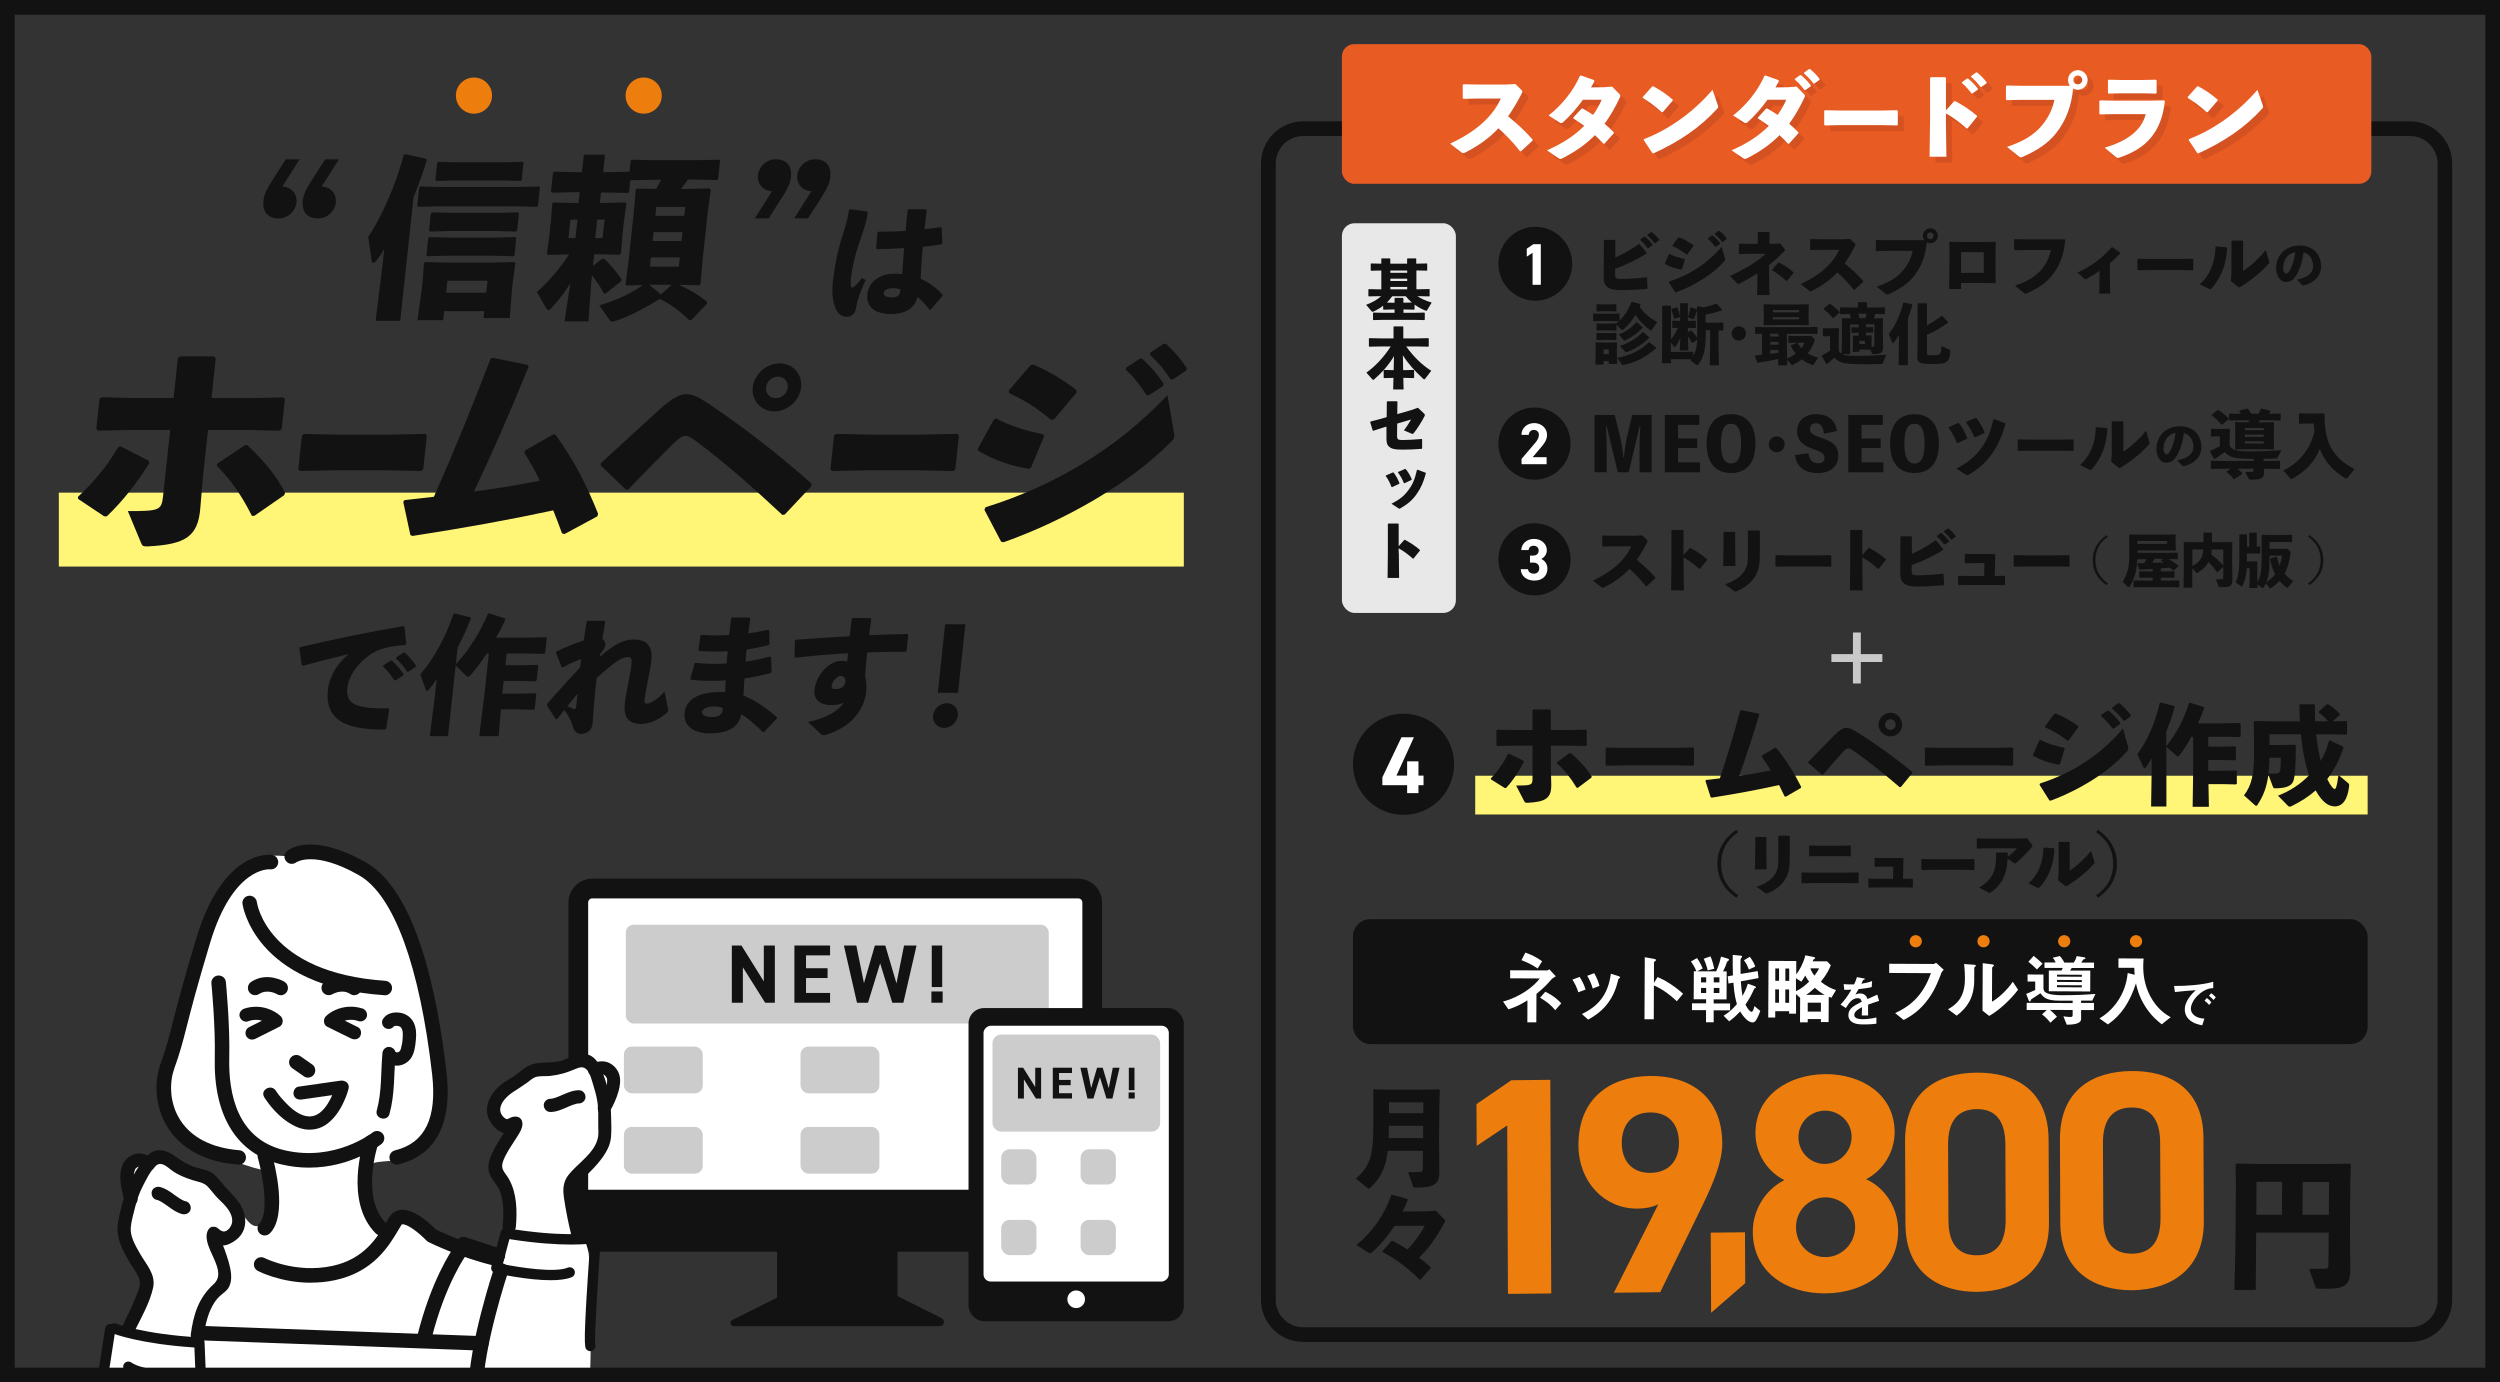 <?xml version="1.0" encoding="UTF-8"?>
<svg xmlns="http://www.w3.org/2000/svg" xmlns:xlink="http://www.w3.org/1999/xlink" viewBox="0 0 340 188">
  <rect x="0" y="0" width="340" height="188" fill="#333333" stroke="none"/>
  <defs>
    <style>
      .cls-1 {
        mix-blend-mode: multiply;
        opacity: .75;
      }

      .cls-2 {
        fill: #fff576;
      }

      .cls-2, .cls-3, .cls-4, .cls-5, .cls-6, .cls-7, .cls-8, .cls-9, .cls-10, .cls-11, .cls-12 {
        stroke-width: 0px;
      }

      .cls-3 {
        fill: #121212;
      }

      .cls-4 {
        fill: #e85b23;
      }

      .cls-13 {
        isolation: isolate;
      }

      .cls-5 {
        fill: #ed7d0c;
      }

      .cls-6 {
        fill: none;
      }

      .cls-7 {
        fill: #b3b3b3;
      }

      .cls-8 {
        fill: #ccc;
      }

      .cls-9 {
        fill: #fff;
      }

      .cls-10 {
        fill: #ce4e21;
      }

      .cls-14 {
        clip-path: url(#clippath);
      }

      .cls-11 {
        fill: #e8e8e8;
      }

      .cls-12 {
        fill: #c9c9c9;
      }
    </style>
    <clipPath id="clippath">
      <rect class="cls-6" width="340" height="188"/>
    </clipPath>
  </defs>
  <g class="cls-13">
    <g id="_レイヤー_2" data-name="レイヤー 2">
      <g id="_レイヤー_4" data-name="レイヤー 4">
        <g class="cls-14">
          <rect class="cls-2" x="8" y="67" width="153" height="10.05"/>
          <g>
            <g>
              <path class="cls-3" d="m38.39,25.38c1.21,0,2.06.97,1.93,2.18-.13,1.18-1.18,2.15-2.4,2.15-1.55,0-2.25-.97-2.09-2.44.11-1.02.62-1.82,1.28-2.86l1.75-2.74h1.88l-2.35,3.71Zm5.35,0c1.21,0,2.06.97,1.93,2.18-.13,1.18-1.18,2.15-2.4,2.15-1.55,0-2.25-.97-2.09-2.44.11-1.02.62-1.82,1.28-2.86l1.75-2.74h1.88l-2.35,3.71Z"/>
              <path class="cls-3" d="m54.41,43.64h-3.33l.91-7.31.27-2.48c-.38.66-.64,1.04-1.13,1.66-.14.17-.26.24-.36.24-.12,0-.18-.09-.21-.26l-.48-3.27c1.68-2.51,3.71-6.86,4.82-11.14l.23-.12,2.81.64.1.21c-.58,1.87-1.19,3.53-1.8,5.04l-1.81,16.8Zm2.48-15.52l-.15-.14.27-2.48.16-.14,2.75.07h10.54l2.84-.07.13.12-.27,2.53-.16.12-2.82-.07h-10.54l-2.74.07Zm3.52,14.2l-.13,1.23h-3.5l.58-4.26.12-1.11.18-2.37.16-.17,2.73.07h6.43l2.96-.07.15.17-.33,2.37-.13,1.18-.3,3.9h-3.57l.1-.95h-5.45Zm-2.27-7.48l-.15-.14.25-2.32.16-.14,2.59.07h6.5l2.6-.07.13.12-.25,2.37-.16.12-2.59-.07h-6.5l-2.58.07Zm.36-3.36l-.15-.14.25-2.32.16-.14,2.59.07h6.5l2.6-.07.13.12-.25,2.37-.16.12-2.59-.07h-6.5l-2.58.07Zm.86-6.88l-.15-.14.25-2.32.16-.14,2.47.07h6.5l2.48-.07.13.12-.25,2.37-.16.12-2.47-.07h-6.5l-2.46.07Zm6.94,13.58h-5.45l-.18,1.63h5.45l.18-1.63Z"/>
              <path class="cls-3" d="m81.56,27.6h.52l2.96-.07.15.17-.31,2.18-.23,2.15-.19,2.41-.21.21-2.92-.07h-.52l-.17,1.56,1.27-.95h.24c.89.78,1.71,1.8,2.39,2.82l-.05.24-2.13,1.68-.24-.02c-.45-.88-1.03-1.73-1.61-2.48l-.09.85-.39,5.42h-3.26l.8-5.18c-.78,1.3-1.8,2.58-2.69,3.5-.11.12-.18.17-.28.17-.12,0-.2-.09-.31-.26l-1.28-2.22c1.36-1.14,3.01-3,4.38-5.11l-2.86.07-.15-.19.34-2.51.22-2.08.16-2.18.19-.17,2.94.07h.45l.16-1.47h-.83l-2.93.07-.15-.14.28-2.58.16-.14,2.99.07h.79l.24-2.27.13-.12h2.62l.13.12-.24,2.27h.6l2.98-.07.16-1.49.16-.14,3.13.07h5.59l3.15-.07.13.12-.27,2.53-.16.12-3.13-.07h-.79c-.31.43-.64.85-.97,1.28h.83l3.05-.07.17.19-.36,2.65-.73,6.74-.3,3.43-.23.17-2.3-.07h-.45c1.39.57,2.69,1.35,3.85,2.3l.02.24-2.1,2.22-.29.07c-1.34-1.3-2.46-2.13-4.02-2.91-2.37,1.44-4.53,2.53-6.13,3.01-.12.05-.22.07-.32.07-.19,0-.3-.09-.42-.26l-1.38-1.96c2.48-.73,4.19-1.54,5.94-2.74l-2.22.05-.15-.17.43-3.31.75-6.98.21-2.58.18-.14,2.59.05c.23-.4.47-.83.68-1.25h-1.14l-3.05.07-.17,1.61-.16.12-3.06-.07h-.6l-.16,1.47Zm-3.98,2.27l-.27,2.51h.95l.27-2.51h-.95Zm3.37,2.51h1l.27-2.51h-1l-.27,2.51Zm10.41,6.34h-3.07l1.59,1.32,1.48-1.32Zm-2.97-2.46h3.93l.13-1.25h-3.93l-.13,1.25Zm.37-3.48h3.93l.13-1.21h-3.93l-.13,1.21Zm4.3-3.43l.13-1.21h-3.93l-.13,1.21h3.93Z"/>
              <path class="cls-3" d="m105.01,25.99c-1.21,0-2.06-.97-1.93-2.18.13-1.18,1.18-2.15,2.4-2.15,1.55,0,2.25.97,2.09,2.44-.11,1.02-.62,1.82-1.29,2.86l-1.75,2.74h-1.88l2.35-3.71Zm5.35,0c-1.21,0-2.06-.97-1.93-2.18.13-1.18,1.18-2.15,2.4-2.15,1.55,0,2.25.97,2.09,2.44-.11,1.02-.62,1.82-1.28,2.86l-1.75,2.74h-1.88l2.35-3.71Z"/>
              <path class="cls-3" d="m115.58,28.44l2.35.33.09.16c-.15,1.03-.46,2.13-1.11,3.94-.57,1.57-1.03,3.54-1.18,4.91-.04.35-.06.7-.01,1.08.05.35.15.38.52.05.39-.35.69-.7.99-1.1l.5.28c-.89,1.93-1.11,2.65-1.32,3.83-.12.77-.63,1.15-1.28,1.17-.56,0-1.03-.37-1.3-.77-.48-.77-.77-2.14-.55-4.13.18-1.69.64-4.15,1.29-6.11.42-1.29.76-2.49.89-3.55l.13-.09Zm10.81,13.66c-.54-.71-1.09-1.31-1.59-1.71-.49,1.64-1.77,2.32-3.63,2.32s-3.42-.78-3.21-2.72c.21-1.92,2.05-2.77,3.64-2.77.51-.02.68.02,1.1.07.07-1.1.16-2.26.26-3.55-1.22.09-2.5.12-3.69.14l-.11-.14.18-2.13.13-.1c1.28,0,2.49-.04,3.69-.1.06-.87.16-1.83.27-2.8l.16-.16h2.31l.13.14c-.1.89-.21,1.76-.3,2.6.73-.09,1.47-.19,2.17-.3l.17.09.09,2.11-.12.14c-.73.12-1.6.24-2.54.33-.15,1.57-.24,3.05-.29,4.36,1.32.58,2.22,1.32,2.99,2.16l-.04.19-1.56,1.81-.2.03Zm-5.05-2.89c-.7,0-1.1.28-1.14.64-.03.3.2.59,1.04.59.95,0,1.17-.33,1.2-1.08-.3-.1-.56-.17-1.1-.16Z"/>
            </g>
            <g>
              <path class="cls-3" d="m10.61,67.56c2.23-2.06,4.1-4.38,5.45-6.73l.34-.13,3.83,1.96.06.35c-1.61,2.61-3.6,5.15-5.76,7.21h-.36l-3.56-2.38v-.29Zm13.59-18.86l.28-.23h4.63l.23.26-.58,5.41h5.44l4.32-.1.23.22-.44,4.06-.25.26-4.23-.1h-5.54l-.69,6.37-.36,4.28c-.32,3.86-2.02,4.92-7.16,5.18-.65,0-.71-.03-.94-.58l-1.75-4.22c4.34,0,4.57-.1,4.79-2.06l.97-8.98h-5.21l-4.64.1-.2-.26.44-4.09.31-.19,4.39.1h5.37l.58-5.44Zm14.47,18.63l-4.09,2.83h-.32c-1.41-2.83-3.01-5.09-4.77-6.79l.03-.29,3.8-2.54h.32c2.18,2.03,4.07,4.31,5.13,6.47l-.1.32Z"/>
              <path class="cls-3" d="m124.82,63.96h-6.85l-4.83.1-.2-.26.5-4.6.31-.19,4.62.1h6.82l4.99-.1.24.22-.49,4.57-.25.26-4.85-.1Z"/>
              <path class="cls-3" d="m52.45,63.96h-6.85l-4.83.1-.2-.26.5-4.6.31-.19,4.62.1h6.82l4.99-.1.24.22-.49,4.57-.25.26-4.85-.1Z"/>
              <path class="cls-3" d="m55.05,68.01c1.38-.16,2.68-.29,3.96-.45,2.73-6.15,5.15-12.1,7.72-18.8l.3-.1,4.72.97.14.23c-2.65,6.53-4.95,11.75-7.43,16.99,2.95-.39,6.02-.9,8.96-1.48-.64-1.32-1.34-2.57-2.12-3.8l.13-.32,3.79-2.16h.29c2.54,3.44,4.25,6.82,5.83,10.78l-.1.35-4.47,2.41-.34-.1c-.37-1.06-.78-2.09-1.19-3.12-6,1.29-12.04,2.38-19.15,3.48l-.28-.13-.97-4.51.19-.26Z"/>
              <path class="cls-3" d="m85.14,66.6l-3.43-3.28v-.32c3.63-3.32,6.65-6.12,8.23-7.53,1.36-1.22,2.5-1.87,3.37-1.87,1.1,0,2.19.71,3.61,1.67,4.82,3.31,9.15,6.69,13.44,10.49v.35s-3.63,3.86-3.63,3.86l-.33.06c-3.91-3.67-8.02-7.27-11.71-10.01-.84-.61-1.05-.74-1.47-.74-.39,0-.91.32-1.6,1-2.28,2.29-4.21,4.22-6.18,6.28l-.3.03Zm23.8-13.9c-.19,1.77-1.84,3.25-3.62,3.25s-3.14-1.48-2.95-3.25c.19-1.8,1.84-3.28,3.66-3.28s3.11,1.48,2.92,3.28Zm-4.76,0c-.09.8.52,1.45,1.33,1.45s1.53-.64,1.61-1.45c.09-.84-.49-1.48-1.3-1.48s-1.56.64-1.65,1.48Z"/>
              <path class="cls-3" d="m132.99,61.03l2.18-3.99.3-.13c1.87,1,4.03,1.67,6.4,2.16l.13.26-1.79,4.28-.31.16c-2.54-.45-4.54-1.13-6.86-2.45l-.07-.29Zm26.68-2.16c.04.22.06.39.04.51-.02.23-.14.39-.43.68-5.49,5.6-14.26,10.65-22.77,13.68l-.35-.06-2.28-4.34.14-.35c9.18-2.86,17.74-7.82,24.75-15.25l.9,5.15Zm-22.5-5.73l3-3.48.4-.06c2.04.87,3.9,1.96,5.81,3.44l.03.35-3.08,3.67-.36.06c-2.08-1.74-3.57-2.64-5.75-3.67l-.03-.32Zm16.01-3.15l1.81-1.19.33-.03c1.09,1,2.1,2.12,2.93,3.41l-.07.32-1.92,1.25h-.32c-.86-1.32-1.65-2.38-2.83-3.47l.06-.29Zm3.26-2.03l1.78-1.19.33-.03c1.09,1,2.01,2.03,2.85,3.32l-.07.32-1.81,1.22h-.32c-.86-1.32-1.63-2.25-2.81-3.35l.06-.29Z"/>
            </g>
            <g>
              <path class="cls-3" d="m41.04,90.46l-.33-2.3.09-.14c5.02-1.19,9.01-1.99,14.05-2.87l.15.09.26,2.32-.14.16c-1.96.14-3.7.49-4.86,1.36-1.77,1.31-2.85,2.89-3.03,4.53-.15,1.34.45,2.04,1.45,2.35.93.3,2.32.4,4.15.38l.11.12-.42,2.65-.15.1c-2.19.04-4.08-.19-5.45-.8-1.66-.73-2.58-2.2-2.33-4.56.23-2.14,1.64-3.99,2.88-4.91-1.76.42-3.69.91-6.25,1.6l-.15-.07Zm11.09.04l.98-.65.18-.02c.59.54,1.14,1.15,1.59,1.85l-.04.17-1.04.68h-.17c-.47-.71-.9-1.29-1.53-1.88l.04-.16Zm1.76-1.1l.96-.64.18-.02c.59.54,1.09,1.1,1.54,1.79l-.04.17-.98.66h-.18c-.47-.71-.89-1.22-1.52-1.81l.03-.16Z"/>
              <path class="cls-3" d="m61.96,90.37c1.72-1.83,3.36-4.37,4.41-6.92l.14-.04,2.19.7v.19c-.33.77-.77,1.6-1.23,2.42h4.28l2.48-.05.13.12-.22,2.02-.15.12-2.46-.05h-2.63l-.17,1.59h2.23l2.11-.05.13.12-.22,2-.15.12-2.1-.05h-2.23l-.19,1.73h2.3l2.2-.05.13.12-.22,2-.15.12-2.18-.05h-2.26l-.32,3.64h-2.63l.72-5.85.58-5.38h-.3c-.71,1.1-1.47,2.13-2.19,2.94-.12.12-.23.21-.36.21-.07,0-.15-.05-.25-.14l-1.41-1.41-1.04,9.62h-2.47l.67-5.38.26-2.39c-.38.61-.71,1.05-1.07,1.46-.1.1-.17.16-.24.16s-.13-.07-.17-.17l-.76-2.07c1.9-2.21,3.41-4.97,4.51-8.21l.17-.09,2.13.54.07.16c-.58,1.5-1.18,2.79-1.79,3.95l-.25,2.3Z"/>
              <path class="cls-3" d="m81.54,89.36c1.94-1.71,3.25-2.39,4.67-2.39s2.61.61,2.38,2.8c-.13,1.18-.36,2.19-.54,3.08-.15.78-.33,1.79-.38,2.21-.05.47-.01.63.34.63.32,0,1.33-.45,2.37-1.64l.47,2.33c.07.31-.01.44-.26.64-1.16.98-2.29,1.43-3.48,1.43-1.35,0-2.37-.64-2.14-2.74.09-.8.28-1.83.48-2.84.16-.78.34-1.71.42-2.46.09-.84-.01-1.05-.5-1.05-.54,0-1.22.38-1.88.87-.67.5-1.48,1.22-2.33,1.95-.23,1.83-.41,3.76-.57,6.25-.08.77-.67,1.38-1.55,1.38-.7,0-1.02-.51-1.16-1.1-.12-.47-.47-1.29-1.14-2.14-.3.37-.61.77-.97,1.22h-.19l-1.2-1.86.02-.19c1.58-1.85,2.97-3.31,4.49-4.96.06-.38.1-.77.14-1.15-.75.26-1.56.63-2.47,1.13l-.19-.05-.76-1.92.07-.19c1.31-.64,2.63-1.15,3.7-1.5.12-.82.25-1.67.4-2.58l.13-.1,2.29.02.11.14c-.14.8-.28,1.59-.39,2.3.23.19.44.49.4.84-.03.31-.19.59-.73,1.27l-.05.35Zm-3.51,7.05c.2.07.3,0,.33-.35.06-.52.13-1.2.19-1.72-.42.52-.95,1.18-1.38,1.71.32.16.63.3.85.36Z"/>
              <path class="cls-3" d="m94.56,90.14c1.35.16,2.78.19,4.26.1.03-.56.12-1.12.13-1.67-1.3.07-2.56.05-3.85-.03l-.11-.16.26-1.93.15-.1c1.2.07,2.48.09,3.76.02.08-.71.16-1.45.26-2.25l.14-.14h2.37l.11.14c-.09.68-.18,1.38-.27,2.02.98-.14,1.89-.3,2.72-.49l.13.14.03,1.81-.14.14c-.97.24-1.98.45-2.97.59-.06.56-.12,1.1-.14,1.66,1.14-.17,2.25-.42,3.32-.71l.15.11.07,1.97-.1.16c-1.23.33-2.43.58-3.6.75-.05.82-.1,1.59-.13,2.32,1.69.71,3.06,1.67,4.57,2.94l-.02.17-1.74,1.85h-.19c-.9-.94-2.15-1.97-2.93-2.42-.31,1.88-1.91,2.61-4.36,2.61-1.66,0-3.55-.75-3.33-2.79.26-2.37,2.86-2.94,5.51-2.82.02-.52.04-1.06.08-1.59-1.66.1-3.2.07-4.72-.09l-.09-.14.55-2.04.14-.12Zm2.5,5.94c-.91,0-1.55.38-1.58.7-.05.42.29.73,1.43.73.98,0,1.38-.44,1.39-1.22-.37-.16-.63-.21-1.24-.21Z"/>
              <path class="cls-3" d="m109.88,98.19c2.6-.52,4.31-1.62,4.88-2.7-.25.23-.76.4-1.72.4-1.61,0-2.4-.84-2.27-2.07.22-2.07,2.04-3.94,3.58-3.94.54,0,.71.05.87.09.04-.38.08-.71.1-1.13-2.26.12-4.64.33-7.14.61l-.13-.1.06-2.19.14-.16c2.45-.17,4.96-.35,7.32-.47.08-.75.16-1.53.25-2.35l.12-.12h2.42l.13.14c-.1.8-.2,1.52-.29,2.18,1.76-.07,3.52-.14,5.19-.16l.13.12-.23,2.18-.15.12c-1.74,0-3.49.02-5.2.09-.1.96-.21,1.97-.29,3.15.16.66.23,1.46.16,2.13-.12,1.13-.46,1.97-1.04,2.86-1.02,1.53-2.63,2.49-4.36,3.03-.07.02-.13.04-.18.05-.09.03-.18.03-.25.03-.11,0-.19-.03-.27-.09l-1.82-1.69Zm4.44-6.25c-.49,0-1.15.75-1.21,1.29-.04.33.05.49.51.49.72,0,1.26-.3,1.38-1.1-.07-.49-.33-.68-.68-.68Z"/>
              <path class="cls-3" d="m130.27,97.32c-.1.92-.95,1.67-1.86,1.67s-1.62-.75-1.52-1.67c.1-.92.95-1.69,1.88-1.69s1.6.77,1.5,1.69Zm.02-3.1h-2.75l1-9.32h2.75l-1,9.32Z"/>
            </g>
          </g>
          <g>
            <g>
              <g>
                <g>
                  <g>
                    <rect class="cls-9" x="78.65" y="120.84" width="69.89" height="48.05" rx="1.9" ry="1.9"/>
                    <path class="cls-3" d="m146.64,170.23h-66.09c-1.78,0-3.24-1.45-3.24-3.24v-44.25c0-1.78,1.45-3.24,3.24-3.24h66.09c1.78,0,3.24,1.45,3.24,3.24v44.25c0,1.78-1.45,3.24-3.24,3.24Zm-66.09-48.05c-.31,0-.56.25-.56.56v44.25c0,.31.25.56.56.56h66.09c.31,0,.56-.25.56-.56v-44.25c0-.31-.25-.56-.56-.56h-66.09Z"/>
                  </g>
                  <path class="cls-3" d="m79.2,161.8h69.89v4.81c0,.96-.78,1.74-1.74,1.74h-66.98c-.65,0-1.18-.53-1.18-1.18v-5.38Z"/>
                </g>
                <rect class="cls-3" x="105.68" y="166.17" width="16.38" height="12.01"/>
                <path class="cls-3" d="m127.81,180.36h-28.02c-.47,0-.62-.63-.2-.84l7.06-3.53h14.85l6.56,3.28c.54.27.35,1.09-.26,1.09Z"/>
              </g>
              <rect class="cls-8" x="85.11" y="125.76" width="57.52" height="13.44" rx="1.06" ry="1.06"/>
              <rect class="cls-8" x="84.85" y="142.34" width="10.73" height="6.35" rx="1.06" ry="1.06"/>
              <rect class="cls-8" x="108.87" y="142.34" width="10.73" height="6.35" rx="1.06" ry="1.06"/>
              <rect class="cls-8" x="84.85" y="153.26" width="10.73" height="6.35" rx="1.06" ry="1.06"/>
              <rect class="cls-8" x="108.87" y="153.26" width="10.73" height="6.35" rx="1.06" ry="1.06"/>
              <rect class="cls-7" x="131.81" y="142.34" width="10.73" height="6.35" rx="1.06" ry="1.06"/>
              <rect class="cls-7" x="131.81" y="153.26" width="10.73" height="6.35" rx="1.06" ry="1.06"/>
              <g>
                <path class="cls-3" d="m105.38,128.59v7.78h-1.32l-3.03-4.82v4.82h-1.5v-7.78h1.31l3.04,4.88v-4.88h1.5Z"/>
                <path class="cls-3" d="m112.89,128.59v1.34h-3.27v1.75h2.93v1.33h-2.93v2.03h3.27v1.33h-4.85v-7.78h4.85Z"/>
                <path class="cls-3" d="m118.05,136.37h-1.5l-1.78-7.78h1.69l1.04,5.12,1.48-5.12h1.42l1.52,5.15,1.03-5.15h1.7l-1.79,7.78h-1.51l-1.65-5.36-1.65,5.36Z"/>
                <path class="cls-3" d="m128.2,136.37h-1.53v-1.53h1.53v1.53Zm-.06-7.78h-1.42v5.65h1.42v-5.65Z"/>
              </g>
            </g>
            <g>
              <g>
                <rect class="cls-3" x="131.72" y="137.1" width="29.28" height="42.59" rx="2.09" ry="2.09"/>
                <rect class="cls-9" x="128.96" y="144.3" width="34.79" height="25.2" rx=".98" ry=".98" transform="translate(303.26 10.54) rotate(90)"/>
                <circle class="cls-9" cx="146.36" cy="176.7" r="1.2"/>
              </g>
              <rect class="cls-8" x="134.98" y="140.7" width="22.8" height="13.2" rx="1.17" ry="1.17"/>
              <g>
                <rect class="cls-8" x="136.16" y="156.3" width="4.8" height="4.8" rx="1.17" ry="1.17"/>
                <rect class="cls-8" x="146.96" y="156.3" width="4.8" height="4.8" rx="1.17" ry="1.17"/>
                <rect class="cls-8" x="136.16" y="165.9" width="4.8" height="4.8" rx="1.17" ry="1.17"/>
                <rect class="cls-8" x="146.96" y="165.9" width="4.8" height="4.8" rx="1.17" ry="1.17"/>
              </g>
              <g>
                <path class="cls-3" d="m141.59,145.21v4.19h-.71l-1.63-2.6v2.6h-.81v-4.19h.71l1.64,2.63v-2.63h.81Z"/>
                <path class="cls-3" d="m145.79,145.21v.72h-1.76v.94h1.58v.72h-1.58v1.09h1.76v.72h-2.61v-4.19h2.61Z"/>
                <path class="cls-3" d="m148.7,149.4h-.81l-.96-4.19h.91l.56,2.76.8-2.76h.77l.82,2.78.55-2.78h.92l-.97,4.19h-.81l-.89-2.89-.89,2.89Z"/>
                <path class="cls-3" d="m154.32,149.4h-.83v-.83h.83v.83Zm-.03-4.19h-.77v3.05h.77v-3.05Z"/>
              </g>
            </g>
            <g>
              <path class="cls-9" d="m79.27,201L-1.35,196.61l13.86-4.17s1.45-3.39,2.57-11.13c.2-1.36,2.39,1.06,2.57-.86.14-1.49,2.09-4.23,1.71-6.85-.41-2.87-3.15-5.61-3.1-6.57.08-1.42,1.33-2.41,1.39-3.7.1-1.96-.9-4.13.1-5.68.17-.27,2.6-.75,5.89.54,2.13.84,4.8,3.17,6.85,4.28s2.92,4.15,4.28,4.28c4.1.39,1.1-8.12,1.71-7.7.8.55-3.67-.38-7.7-2.57-3.4-1.84-6.47-4.87-6.09-5.74s-.48-3.66.09-5.8c1.88-7.03,5.23-29.33,15.4-28.55,10.17.79,14.09.41,17.56,10.96,3.47,10.56,5.45,22.4,4.16,24.98-1.45,2.9-3.65,4.33-5.63,5.32-.9.45-3.87.08-3.95.99-.1,1.26-1.97,5.92,1.97,7.9.79.4,2.41-1.8,2.74-1.45.59.63,1.32,1.13,2.2,1.45,1.53.56,8.43,6.32,10.91,3.64.56-.61,1.24-4.45.86-6.85-.46-2.83-2.04-4.27-1.71-5.13.34-.91,1.61-3.24,1.71-4.28.11-1.15-.99-.99-1.71-1.71-2.57-2.57,4.55-7.7,11.98-7.7,2.13,0,3.92-.5,3.42,5.13-.13,1.46.46,4.1-.86,6.85-1.16,2.43-4.24,4.96-4.28,6.85-.05,2.38,2.42,4.9,2.57,7.7.86,16.26-.86,29.95-.86,29.95Z"/>
              <path class="cls-3" d="m32.45,158.39s-.05,0-.08,0c-5.5-.44-8.22-2.96-9.52-4.99-1.97-3.07-1.81-6.55-1-8.78.75-2.05,1.08-3.37,1.64-5.54.59-2.33,1.41-5.51,3.2-11.45,3.66-12.17,10.04-11.41,10.3-11.36.54.08.92.58.84,1.12-.08.54-.57.9-1.1.84-.13-.02-5.04-.35-8.15,9.98-1.78,5.9-2.59,9.06-3.18,11.37-.55,2.16-.92,3.58-1.69,5.72-.62,1.7-.78,4.57.81,7.04,1.53,2.38,4.3,3.79,8.02,4.09.54.04.95.52.91,1.06-.04.52-.47.91-.98.91Z"/>
              <path class="cls-3" d="m52.34,135.35s-.04,0-.07,0c-17.78-1.2-19.29-12.35-19.3-12.46-.05-.54.35-1.02.89-1.07.53-.05,1.02.35,1.08.89,0,.1,1.38,9.59,17.46,10.68.54.04.96.51.92,1.05-.04.52-.47.92-.98.92Z"/>
              <path class="cls-3" d="m53.95,158.39c-.44,0-.85-.3-.96-.75-.13-.53.2-1.06.73-1.19,4.08-1,5.73-4.38,5.05-10.34-1.69-14.76-5.22-24.37-9.92-27.06-6.09-3.48-8.56-1.78-8.58-1.76-.43.32-1.05.24-1.37-.19-.33-.42-.27-1.02.14-1.36.34-.28,3.5-2.58,10.79,1.59,6.74,3.85,9.65,17.65,10.9,28.55,1,8.75-3,11.62-6.54,12.48-.08.02-.16.03-.23.03Z"/>
              <path class="cls-3" d="m42.03,158.8c-1.19,0-2.46-.13-3.8-.45-6.01-1.42-9.22-6.58-9.02-14.53.1-4.33-.45-10.01-.46-10.07-.05-.54.34-1.03.89-1.08.55-.04,1.03.34,1.08.89.02.24.57,5.87.46,10.31-.12,4.89,1.09,11.04,7.5,12.56,6.87,1.62,11.93-2.36,11.98-2.4.42-.34,1.05-.27,1.39.15.34.42.27,1.05-.15,1.39-.2.16-4.1,3.23-9.87,3.23Z"/>
              <path class="cls-3" d="m38.18,135.35c-.17,0-.35-.04-.5-.14-.07-.04-1.33-.75-2.43-.03-.45.3-1.07.18-1.37-.27-.3-.45-.18-1.07.27-1.37,2.15-1.43,4.44-.08,4.53-.02.47.28.62.89.34,1.36-.19.31-.51.48-.85.48Z"/>
              <path class="cls-3" d="m48.18,135.35c-.19,0-.38-.05-.55-.17-1.1-.73-2.37,0-2.42.03-.47.27-1.07.12-1.35-.35-.28-.47-.13-1.07.34-1.35.1-.06,2.38-1.41,4.53.02.45.3.58.91.27,1.37-.19.29-.5.44-.82.44Z"/>
              <path class="cls-3" d="m41.89,146.56c-.19,0-.39-.06-.56-.18l-1.59-1.11c-.45-.31-.56-.93-.25-1.37.31-.45.93-.56,1.37-.25l1.59,1.11c.45.31.56.93.25,1.37-.19.28-.5.42-.81.42Z"/>
              <path class="cls-3" d="m36.01,168.03c-.25,0-.5-.1-.7-.29-.38-.39-.38-1.01,0-1.4,1.21-1.21.58-5.94-.25-8.91-.15-.52.16-1.07.68-1.22.53-.15,1.07.16,1.22.68.39,1.38,2.2,8.38-.25,10.84-.19.19-.45.29-.7.29Z"/>
              <path class="cls-3" d="m51.8,168.03c-.25,0-.5-.1-.7-.29-4.33-4.33-1.68-12.36-1.57-12.7.17-.52.74-.79,1.25-.62.52.17.79.73.62,1.25-.02.07-2.37,7.21,1.09,10.67.38.39.38,1.01,0,1.4-.19.19-.45.29-.7.29Z"/>
              <path class="cls-3" d="m42.28,174.45c-4.09,0-7.07-1.53-7.22-1.61-.48-.25-.67-.85-.42-1.33.25-.48.85-.67,1.33-.42.06.03,4.23,2.14,9.21,1.08,4.37-.93,6.13-3.9,7.29-5.86.17-.28.33-.55.47-.78.37-.58.91-.92,1.57-.98,1.86-.18,4.09,1.97,4.78,2.67.76.36,4.35,2.03,8.48,3.02.53.13.86.66.73,1.19-.13.53-.65.86-1.19.73-4.86-1.16-8.88-3.16-9.05-3.25-.1-.05-.19-.12-.27-.2-1.06-1.11-2.63-2.28-3.29-2.2-.04,0-.05,0-.1.07-.14.22-.28.46-.44.73-1.26,2.12-3.36,5.67-8.58,6.79-1.16.25-2.27.34-3.31.34Z"/>
              <path class="cls-3" d="m65.47,183.68s-.02,0-.04,0l-37.85-1.38c-.54-.02-.97-.48-.95-1.02.02-.54.49-1,1.02-.95l37.85,1.38c.54.02.97.48.95,1.02-.02.53-.46.95-.99.95Z"/>
              <path class="cls-3" d="m57.73,182.84c-.08,0-.16,0-.24-.03-.53-.13-.85-.67-.72-1.2,1.86-7.43,4.56-11.44,5.04-12.1l.32-.72c.21-.46.73-.69,1.21-.53l4.68,1.54c.52.17.8.73.63,1.25-.17.52-.73.8-1.25.63l-3.84-1.26c-.03.07-.07.13-.11.18-.03.04-2.88,3.92-4.77,11.49-.11.45-.51.75-.96.75Z"/>
              <path class="cls-3" d="m35.94,149.24c1.1,1.68,2.66,3.32,4.55,4.08,1.24.5,2.66.42,3.79-.33,1.01-.67,1.75-1.69,2.29-2.76.34-.68.64-1.41.83-2.15s-.44-1.2-1.11-1.11c-1.91.27-3.81.54-5.72.82-.48.07-.75.68-.63,1.11.14.52.62.7,1.11.63,1.91-.27,3.81-.54,5.72-.82l-1.11-1.11c-.03.13-.07.26-.12.39s-.09.27-.14.4c-.03.09-.07.18-.1.27-.01.04-.03.07-.04.11-.04.09.04-.1-.02.05-.39.89-.85,1.71-1.54,2.34s-1.5.84-2.42.54c-.97-.32-1.83-1.09-2.54-1.84-.19-.2-.38-.41-.56-.63-.07-.09-.15-.18-.22-.27-.14-.17.03.05-.11-.14-.12-.16-.24-.33-.35-.5-.63-.96-2.19-.06-1.55.91h0Z"/>
              <path class="cls-3" d="m33.7,138.9c.15-.05.31-.09.46-.13.06-.01.13-.03.19-.04.04,0,.08-.01.13-.02l-.12.02s.36-.03.42-.03c.11,0,.23,0,.34.01.08,0,.31.06.03,0,.05.01.1.02.15.03.1.02.2.04.29.07.11.03.21.06.32.1.04.01.09.03.13.05.2.08-.09-.04-.03-.02.27.13.54.27.79.45.02.01.05.05.07.05,0,0-.22-.17-.11-.09.03.02.06.05.09.07.03.02.05.04.07.07l.18-1.41c-.95.48-1.9.95-2.86,1.43l-.41.21c-.42.21-.57.84-.32,1.23.28.43.78.55,1.23.32.95-.48,1.9-.95,2.86-1.43l.41-.21c.52-.26.57-1.03.18-1.41s-.92-.69-1.43-.91c-1.12-.47-2.37-.52-3.53-.14-.45.15-.78.63-.63,1.11.14.45.63.78,1.11.63h0Z"/>
              <path class="cls-3" d="m49.26,137.15c-1.2-.38-2.46-.31-3.61.19-.48.21-.97.5-1.34.88s-.35,1.15.18,1.41c.95.47,1.91.94,2.86,1.41.14.07.28.14.41.2.42.21.99.13,1.23-.32.21-.41.13-1.01-.32-1.23-.95-.47-1.91-.94-2.86-1.41-.14-.07-.28-.14-.41-.2l.18,1.41s.04-.04.07-.06c.03-.03.06-.05.09-.08.14-.12-.19.14-.05.04.25-.18.51-.33.79-.46.18-.08-.19.07-.03.02.04-.02.08-.03.13-.05.1-.03.19-.07.29-.09.1-.03.21-.05.32-.07.05,0,.11-.01.15-.03-.25.07-.08.01,0,0,.25-.02.5-.02.75,0s-.15-.03.04,0c.06.01.13.02.19.04.16.03.31.08.46.13.45.14,1-.17,1.11-.63.11-.49-.15-.95-.63-1.11h0Z"/>
              <path class="cls-3" d="m53.6,139.53c.05-.08.04-.06-.05.06.02-.02.05-.05.07-.07-.02.06-.17.12,0,.03.15-.09-.17.04,0,0,.04-.01.07-.02.11-.03.1-.02.08-.02-.06,0,0-.01.37,0,.4,0,.07,0,.04,0-.08-.01.04,0,.08.01.12.02.06.01.12.03.18.05.17.04-.16-.1.03.01.02,0,.17.11.17.1-.1-.08-.12-.1-.06-.05.03.03.06.05.08.08.04.04.07.07.1.11-.06-.08-.07-.09-.03-.03.03.07.08.15.12.22-.09-.19,0,.01,0,.05.02.08.04.16.06.24.01.07,0,.05,0-.06,0,.05,0,.09.01.14.03.35,0,.71-.03,1.06,0,.06-.01.13-.02.19.01-.08.01-.07,0,.04-.01.09-.03.19-.05.28-.04.2-.08.4-.13.59-.02.07-.04.14-.07.22-.06.18.07-.08-.03.06-.02.05-.05.09-.08.13.06-.08.06-.08,0,0-.03.03-.05.06-.08.08-.05.04-.03.03.05-.04-.02.01-.26.13-.15.09s-.15.03-.17.04c.17-.06.02,0-.05,0-.1,0-.1,0,.02,0-.05-.01-.09-.02-.14-.04-.45-.15-1,.17-1.11.63-.11.5.15.94.63,1.11.89.3,1.89-.09,2.45-.81s.67-1.75.75-2.63c.08-.8.05-1.63-.32-2.36-.35-.69-1.04-1.17-1.79-1.29-.89-.15-1.85.04-2.37.85-.26.4-.09,1.01.32,1.23.45.24.96.1,1.23-.32h0Z"/>
              <path class="cls-3" d="m52.01,143.28c-.23,2.56-.07,5.24-.77,7.74-.31,1.12,1.42,1.59,1.73.48.74-2.66.59-5.49.83-8.22.04-.48-.44-.9-.9-.9-.52,0-.86.41-.9.9h0Z"/>
              <g>
                <path class="cls-3" d="m27.32,188.2h0c-.8,0-7.9-.08-10.27-1.75-.32-.22-.39-.66-.17-.98s.66-.39.98-.17c1.52,1.08,6.28,1.41,8.72,1.48l-.14-3.52c-7.44-.49-10.99-1.87-11.14-1.93-.36-.14-.54-.55-.39-.91.14-.36.55-.54.91-.4.04.01,3.72,1.44,11.34,1.87.36.02.65.31.66.67l.2,4.9c0,.19-.06.38-.2.52s-.32.22-.51.22Z"/>
                <path class="cls-3" d="m12.51,195.71c-.22,0-.44-.11-.58-.3-.17-.24-.16-.55-.01-.78.34-.96,1.63-9.03,2.38-13.97.06-.38.42-.65.8-.59.38.06.65.42.59.8-2.17,14.3-2.47,14.5-2.78,14.72-.12.08-.26.12-.4.12Z"/>
                <path class="cls-3" d="m18.36,180.92c.89-1.79,2.03-3.8,2.46-5.78.4-1.83-.93-3.15-1.77-4.63-.59-1.04-1.35-2.28-1.27-3.52.06-.91.38-1.9.59-2.79.23-1,.58-1.97,1.05-2.88s1.04-2.11,1.78-2.77,1.5.13,2.16.62c.85.63,1.83,1.01,2.83,1.33.76.24,1.49.29,2.06.88.5.52.9,1.12,1.41,1.62.83.82,1.97,1.81,1.92,3.12-.02.6-.66,1.52-1.29,1.34s-.65-.73-1.45-.61c-.32.05-.53.36-.63.63-.81,2.2,2.91,5.3.83,7.18s-2.73,4.18-3.09,6.77c-.16,1.13,1.58,1.62,1.73.48.2-1.46.48-2.96,1.19-4.27.26-.48.57-.95.98-1.33.49-.46,1.05-.75,1.34-1.38.47-1.02.19-2.27-.09-3.3-.17-.6-.38-1.2-.59-1.79-.13-.37-.71-1.5-.57-1.88l-.63.63h.08c-.23-.04-.46-.07-.69-.1.55.3.87.87,1.56.9s1.62-.53,2.13-1.01c1.05-.99,1.18-2.44.69-3.74s-1.51-2.19-2.45-3.23c-.52-.58-.97-1.23-1.57-1.73-.72-.59-1.69-.68-2.55-.96-1.09-.36-1.87-.87-2.77-1.52-1.26-.9-2.7-1.18-3.81.08-1.49,1.69-2.62,3.87-3.2,6.05-.3,1.14-.69,2.48-.75,3.67-.08,1.71.89,3.38,1.73,4.8.7,1.2,1.69,2.09,1.16,3.55-.57,1.6-1.31,3.15-2.07,4.67-.51,1.03,1.04,1.95,1.55.91h0Z"/>
                <path class="cls-3" d="m21.27,163.17c.07.02.14.04.22.06.04.01.07.03.11.04.1.03-.2-.09-.06-.03.15.07.29.15.44.23.31.19.6.4.9.61.59.43,1.21.87,1.93,1.04.46.11,1-.14,1.11-.63.1-.46-.14-.99-.63-1.11-.07-.02-.14-.04-.22-.06-.04-.01-.07-.03-.11-.04-.1-.03.2.09.06.03-.15-.07-.29-.15-.44-.23-.31-.19-.6-.4-.9-.61-.59-.43-1.21-.87-1.93-1.04-.46-.11-1,.14-1.11.63-.1.46.14.99.63,1.11h0Z"/>
                <path class="cls-3" d="m18.7,162.83c-.07-.22-.13-.44-.19-.66s-.11-.46-.16-.7c-.02-.12-.04-.23-.06-.35-.01-.07-.02-.14-.03-.21-.02-.15,0,.07.01.08,0-.04-.01-.09-.02-.13-.03-.29-.05-.58-.05-.87,0-.13,0-.26.02-.39,0-.03.01-.07.01-.1,0,.01-.04.23-.01.09.01-.06.02-.13.04-.19.03-.11.1-.25.11-.36,0,.02-.1.2-.04.09.02-.03.03-.05.04-.08.03-.05.08-.1.09-.15-.05.17-.13.14-.06.08.02-.02.04-.04.06-.06.04-.04.09-.08.13-.12-.03.02-.12.08.02-.01.03-.02.07-.04.1-.06.03-.01.17-.09.06-.03s.02,0,.05-.01c.02,0,.14-.05.16-.04,0,0-.24,0-.06.01.05,0,.1,0,.15,0,.12-.01-.18-.05-.07-.01.04.01.09.02.13.03.06.02.13.06.2.07-.17-.02-.15-.07-.08-.03.04.02.08.04.12.07.05.03.1.06.14.09.02.01.04.03.06.04.11.07-.14-.12-.1-.07.03.03.07.06.11.09.34.33.94.36,1.27,0s.36-.92,0-1.27c-.45-.45-1.07-.72-1.71-.79-.94-.09-1.94.5-2.37,1.34-.64,1.24-.4,2.8-.1,4.11.08.34.16.68.27,1.01.15.45.63.78,1.11.63.44-.14.79-.63.63-1.11h0Z"/>
              </g>
              <g>
                <path class="cls-3" d="m74.9,174.11c-3.09,0-6.98-.84-7.55-.97-.19-.04-.35-.16-.45-.32-.1-.17-.13-.36-.08-.55l1.27-4.73c.09-.35.44-.57.8-.51,7.53,1.26,11.43.69,11.47.68.38-.06.74.2.8.59.06.38-.2.74-.59.8-.16.03-3.92.59-11.29-.58l-.91,3.4c2.4.48,7.11,1.2,8.84.48.36-.15.77.02.92.38.15.36-.02.77-.38.92-.71.29-1.73.41-2.85.41Z"/>
                <path class="cls-3" d="m80.28,183.76c-.19,0-.38-.08-.52-.23-.26-.28-.5-.55.54-14.97.03-.39.38-.67.75-.65.39.03.68.37.65.75-.36,4.98-.88,13.14-.76,14.15.09.26.03.56-.19.76-.14.12-.31.19-.48.19Z"/>
                <path class="cls-3" d="m79.41,167.52c-.31-1.25-.58-2.52-.8-3.79-.25-1.43-.46-2.33.65-3.4,1.27-1.23,2.69-2.58,3.45-4.22.45-.98.44-1.95.43-3.01-.02-2.2-.12-4.23-.86-6.33-.64-1.83-1.31-3.82-3.62-3.38-.78.15-1.42.57-2.16.82-1.49.51-3.27.03-4.64.75-.73.38-1.32.98-2.01,1.43-.61.4-1.24.72-1.81,1.2-1.26,1.09-2.28,2.81-1.6,4.49.32.8,1.18,1.79,2.05,2.01.76.19,1.18-.37,1.83-.5l-.69-.09.06.03-.45-.78c.04.44-.7,1.31-.91,1.64-.35.55-.7,1.1-1.01,1.67-.51.94-1.07,2.11-.85,3.21s1.23,1.82,1.58,2.88c.5,1.51.44,3.13.31,4.69-.1,1.15,1.7,1.15,1.8,0,.18-2.18.15-4.54-.95-6.5-.48-.86-1.18-1.27-.82-2.33s1.06-2.03,1.66-2.98c.4-.64,1.07-1.5,1-2.29-.09-.92-.94-1.05-1.65-.73-.45.2-.41.32-.82,0-.35-.28-.57-.7-.55-1.15.04-.98,1.01-1.86,1.77-2.36.66-.44,1.31-.83,1.95-1.3.31-.23.66-.56,1.03-.7.57-.21,1.37-.11,1.98-.17,1.29-.13,2.33-.45,3.5-.95.61-.26,1.09-.4,1.59.15.44.49.65,1.48.85,2.09.21.66.39,1.33.51,2.01.21,1.15.14,2.28.15,3.45,0,.5.06,1.02-.02,1.52-.37,2.19-2.74,3.56-4.01,5.17-.76.96-.8,1.98-.63,3.15.25,1.7.59,3.39,1,5.06.28,1.12,2.01.65,1.73-.48h0Z"/>
                <path class="cls-3" d="m78.73,148.27c-.81,0-1.55.34-2.28.65-.08.04-.17.07-.25.11.04-.02.16-.07.05-.02-.05.02-.09.04-.14.06-.16.07-.32.13-.49.19-.16.05-.32.1-.48.14-.03,0-.07.01-.1.02-.15.03,0,0,.06,0-.08,0-.17.01-.25.01-.47,0-.92.41-.9.9s.4.9.9.9c.81,0,1.55-.34,2.28-.65.08-.04.17-.07.25-.11-.04.02-.16.07-.05.02.05-.02.09-.04.14-.06.16-.07.32-.13.49-.19.16-.05.32-.1.48-.14.03,0,.07-.01.1-.02.15-.03,0,0-.06,0,.08,0,.17-.01.25-.01.47,0,.92-.41.9-.9s-.4-.9-.9-.9h0Z"/>
                <path class="cls-3" d="m82.91,151.18c.52-.86.95-1.83,1.22-2.8.19-.71.31-1.52.09-2.24-.28-.91-1.08-1.65-2.03-1.78-.6-.08-1.26.05-1.78.37-.4.25-.59.81-.32,1.23s.8.59,1.23.32c.02-.01.04-.03.07-.04.02-.01.05-.02.07-.04.16-.08-.06.02-.06.02.1-.03.19-.07.29-.09.03,0,.06-.01.09-.02.13-.03-.1.05-.1.01,0,0,.18-.01.2-.01.03,0,.07,0,.1,0,.11,0,.02.06-.08-.01.04.03.14.03.19.05.2.05-.1-.07.02.01.03.02.07.04.11.06.14.08-.07-.08,0,0,.06.06.12.12.18.18-.11-.12.04.06.07.12.02.04.1.21.04.06s.02.07.03.12c0,.03.01.06.02.1.04.13-.02-.1,0-.09.02.02.01.16.01.18,0,.14,0,.29-.01.43-.02.22.03-.15,0,.01-.01.08-.03.15-.04.23-.03.15-.07.3-.11.45-.08.29-.19.57-.3.85-.01.03-.02.05-.03.08-.06.14.02-.05.03-.06-.04.06-.06.14-.09.2-.06.12-.11.24-.17.36-.14.28-.28.56-.44.82-.24.4-.1,1.01.32,1.23s.97.11,1.23-.32h0Z"/>
              </g>
              <path class="cls-3" d="m64.72,190.01c-.54,0-.99-.44-.99-.99,0-6.08,3.33-16.15,3.47-16.57.17-.52.73-.79,1.25-.62.52.17.8.73.62,1.25-.03.1-3.37,10.19-3.37,15.95,0,.54-.44.99-.99.99Z"/>
            </g>
          </g>
          <circle class="cls-5" cx="64.46" cy="13" r="2.46"/>
          <circle class="cls-5" cx="87.54" cy="13" r="2.46"/>
          <path class="cls-3" d="m327.76,182.5h-150.53c-3.16,0-5.74-2.57-5.74-5.74V22.24c0-3.16,2.57-5.74,5.74-5.74h150.53c3.16,0,5.74,2.57,5.74,5.74v154.53c0,3.16-2.57,5.74-5.74,5.74ZM177.24,18.5c-2.06,0-3.74,1.68-3.74,3.74v154.53c0,2.06,1.68,3.74,3.74,3.74h150.53c2.06,0,3.74-1.68,3.74-3.74V22.24c0-2.06-1.68-3.74-3.74-3.74h-150.53Z"/>
          <rect class="cls-3" x="184" y="125" width="138" height="17" rx="2.37" ry="2.37"/>
          <rect class="cls-4" x="182.5" y="6" width="140" height="19" rx="1.67" ry="1.67"/>
          <g>
            <g class="cls-1">
              <g>
                <path class="cls-10" d="m207.51,21.36c-.87-1.15-1.94-2.22-2.92-3.12-1.33,1.43-2.78,2.41-4.52,3.3-.13.07-.22.09-.29.09-.08,0-.13-.04-.21-.09l-1.55-1.2c3.03-1.41,5.68-3.4,6.89-6.14h-3.13l-1.96.04-.09-.11v-1.79l.12-.08,1.98.04h3.73l1.34-.07.8.79c.09.09.14.16.14.24s-.04.17-.12.32c-.61,1.17-1.21,2.17-1.82,3.04,1.25,1.04,2.24,1.91,3.33,3.15v.15s-1.57,1.45-1.57,1.45h-.15Z"/>
                <path class="cls-10" d="m221.03,13.59c.09.1.14.16.14.24,0,.05-.01.12-.07.22-.62,1.34-1.32,2.54-2.08,3.58.42.36.84.74,1.25,1.16v.14l-1.28,1.42h-.12c-.38-.41-.76-.79-1.16-1.17-1.2,1.22-2.63,2.24-4.44,3.15-.12.07-.2.09-.25.09-.09,0-.17-.04-.3-.13l-1.54-1.05c2.12-.91,3.81-2.04,5.07-3.32-.45-.34-.93-.68-1.47-1.01v-.13l1.12-1.22h.15c.49.28.96.57,1.41.87.46-.65.87-1.36,1.17-2.07h-2.55c-.86,1.2-1.76,2.21-2.69,3.05-.25.18-.32.17-.55.01l-1.43-.92c1.75-1.36,3.33-3.27,4.27-5.4l.13-.04,1.79.64.03.15c-.14.29-.3.57-.46.84l1.8-.03,1.08-.08.99,1Z"/>
                <path class="cls-10" d="m224.21,14l1.28-1.44.13-.03c.79.39,1.84,1.09,2.67,1.82v.13l-1.37,1.59h-.12c-.79-.75-1.67-1.4-2.58-1.96v-.12Zm10.21,1.09c.04.11.05.18.05.25,0,.09-.04.14-.13.24-2.34,2.58-5.2,4.5-8.68,6.08l-.13-.03-1.18-1.78.03-.13c3.27-1.25,6.64-3.57,9.32-6.7l.72,2.07Z"/>
                <path class="cls-10" d="m246.14,13.59c.09.1.14.16.14.24,0,.05-.01.12-.07.22-.62,1.34-1.32,2.54-2.08,3.58.42.36.84.74,1.25,1.16v.14l-1.28,1.42h-.12c-.38-.41-.76-.79-1.16-1.17-1.2,1.22-2.63,2.24-4.44,3.15-.12.07-.2.09-.25.09-.09,0-.17-.04-.3-.13l-1.54-1.05c2.12-.91,3.81-2.04,5.07-3.32-.45-.34-.94-.68-1.48-1.01v-.13l1.12-1.22h.15c.49.28.96.57,1.41.87.46-.65.87-1.36,1.17-2.07h-2.55c-.86,1.2-1.76,2.21-2.69,3.05-.25.18-.32.17-.55.01l-1.44-.92c1.75-1.36,3.33-3.27,4.27-5.4l.13-.04,1.79.64.03.15c-.14.29-.3.57-.46.84l1.8-.03,1.08-.08.99,1Zm-1.22-2.08l.68-.49h.13c.49.4.95.86,1.34,1.38v.13s-.74.51-.74.51h-.13c-.41-.54-.78-.97-1.3-1.42v-.12Zm1.24-.83l.67-.49h.13c.49.39.91.82,1.3,1.34v.13s-.7.5-.7.5h-.13c-.41-.54-.76-.92-1.29-1.37v-.12Z"/>
                <path class="cls-10" d="m256.83,17.82h-5.89l-1.96.04-.09-.11v-1.88l.12-.08,1.88.04h5.87l2.03-.04.11.09v1.87l-.09.11-1.98-.04Z"/>
                <path class="cls-10" d="m265.44,17.09l.07,5.03h-2.29l.07-5.06v-5.67l.1-.09h1.95l.11.11v4.4l1.13-1.26h.13c1.09.59,1.91,1.11,2.96,2v.13s-1.29,1.59-1.29,1.59h-.13c-.88-.79-1.75-1.46-2.8-2.05v.88Zm2.2-5.12l.68-.49h.13c.49.4.95.86,1.34,1.38v.13s-.74.51-.74.51h-.13c-.41-.54-.78-.97-1.3-1.42v-.12Zm1.24-.83l.67-.49h.13c.49.39.91.82,1.3,1.34v.13s-.7.5-.7.5h-.13c-.41-.54-.76-.92-1.29-1.37v-.12Z"/>
                <path class="cls-10" d="m282.31,12.47c-.16-.22-.26-.5-.26-.79,0-.74.61-1.34,1.34-1.34s1.33.61,1.33,1.34-.61,1.33-1.33,1.33c-.24,0-.45-.07-.65-.16-.2,2.28-.94,4.33-2.32,6.07-1.04,1.33-2.53,2.33-4.53,3.21-.12.05-.18.08-.25.08-.08,0-.15-.04-.28-.14l-1.61-1.29c2.25-.75,3.71-1.66,4.79-2.96.84-1.03,1.4-2.15,1.66-3.44h-4.46l-2.01.04-.12-.08v-1.82l.11-.09,2,.04h6.58Zm.47-.79c0,.33.28.59.61.59s.59-.26.59-.59-.26-.61-.59-.61-.61.26-.61.61Z"/>
                <path class="cls-10" d="m286.31,16.25v-1.72l.12-.08,1.8.04h5.06l1.84-.04.09.11c-.46,4.17-2.45,6.39-6.11,7.65-.12.04-.21.07-.28.07-.11,0-.18-.04-.3-.15l-1.49-1.24c3.03-.92,5-2.3,5.58-4.57h-4.41l-1.82.04-.09-.11Zm5.91-2.76h-3.04l-1.61.04-.09-.11v-1.7l.12-.08,1.59.04h2.98l1.82-.04.11.09v1.69l-.09.11-1.78-.04Z"/>
                <path class="cls-10" d="m298.32,14l1.28-1.44.13-.03c.79.39,1.84,1.09,2.67,1.82v.13l-1.37,1.59h-.12c-.79-.75-1.67-1.4-2.58-1.96v-.12Zm10.21,1.09c.04.11.05.18.05.25,0,.09-.04.14-.13.24-2.34,2.58-5.2,4.5-8.68,6.08l-.13-.03-1.18-1.78.03-.13c3.27-1.25,6.64-3.57,9.32-6.7l.72,2.07Z"/>
              </g>
            </g>
            <g>
              <path class="cls-9" d="m206.71,20.56c-.87-1.15-1.94-2.22-2.92-3.12-1.33,1.43-2.78,2.41-4.52,3.3-.13.07-.22.09-.29.09-.08,0-.13-.04-.21-.09l-1.55-1.2c3.03-1.41,5.68-3.4,6.89-6.14h-3.13l-1.96.04-.09-.11v-1.79l.12-.08,1.98.04h3.73l1.34-.07.8.79c.09.09.14.16.14.24s-.04.17-.12.32c-.61,1.17-1.21,2.17-1.82,3.04,1.25,1.04,2.24,1.91,3.33,3.15v.15s-1.57,1.45-1.57,1.45h-.15Z"/>
              <path class="cls-9" d="m220.23,12.79c.09.1.14.16.14.24,0,.05-.01.12-.07.22-.62,1.34-1.32,2.54-2.08,3.58.42.36.84.74,1.25,1.16v.14l-1.28,1.42h-.12c-.38-.41-.76-.79-1.16-1.17-1.2,1.22-2.63,2.24-4.44,3.15-.12.07-.2.09-.25.09-.09,0-.17-.04-.3-.13l-1.54-1.05c2.12-.91,3.81-2.04,5.07-3.32-.45-.34-.93-.68-1.47-1.01v-.13l1.12-1.22h.15c.49.28.96.57,1.41.87.46-.65.87-1.36,1.17-2.07h-2.55c-.86,1.2-1.76,2.21-2.69,3.05-.25.18-.32.17-.55.01l-1.43-.92c1.75-1.36,3.33-3.27,4.27-5.4l.13-.04,1.79.64.03.15c-.14.29-.3.57-.46.84l1.8-.03,1.08-.08.99,1Z"/>
              <path class="cls-9" d="m223.41,13.2l1.28-1.44.13-.03c.79.39,1.84,1.09,2.67,1.82v.13l-1.37,1.59h-.12c-.79-.75-1.67-1.4-2.58-1.96v-.12Zm10.21,1.09c.04.11.05.18.05.25,0,.09-.04.14-.13.24-2.34,2.58-5.2,4.5-8.68,6.08l-.13-.03-1.18-1.78.03-.13c3.27-1.25,6.64-3.57,9.32-6.7l.72,2.07Z"/>
              <path class="cls-9" d="m245.34,12.79c.09.1.14.16.14.24,0,.05-.01.12-.07.22-.62,1.34-1.32,2.54-2.08,3.58.42.36.84.74,1.25,1.16v.14l-1.28,1.42h-.12c-.38-.41-.76-.79-1.16-1.17-1.2,1.22-2.63,2.24-4.44,3.15-.12.07-.2.09-.25.09-.09,0-.17-.04-.3-.13l-1.54-1.05c2.12-.91,3.81-2.04,5.07-3.32-.45-.34-.94-.68-1.48-1.01v-.13l1.12-1.22h.15c.49.28.96.57,1.41.87.46-.65.87-1.36,1.17-2.07h-2.55c-.86,1.2-1.76,2.21-2.69,3.05-.25.18-.32.17-.55.01l-1.44-.92c1.75-1.36,3.33-3.27,4.27-5.4l.13-.04,1.79.64.03.15c-.14.29-.3.57-.46.84l1.8-.03,1.08-.08.99,1Zm-1.22-2.08l.68-.49h.13c.49.4.95.86,1.34,1.38v.13s-.74.51-.74.51h-.13c-.41-.54-.78-.97-1.3-1.42v-.12Zm1.24-.83l.67-.49h.13c.49.39.91.82,1.3,1.34v.13s-.7.5-.7.5h-.13c-.41-.54-.76-.92-1.29-1.37v-.12Z"/>
              <path class="cls-9" d="m256.03,17.02h-5.89l-1.96.04-.09-.11v-1.88l.12-.08,1.88.04h5.87l2.03-.04.11.09v1.87l-.09.11-1.98-.04Z"/>
              <path class="cls-9" d="m264.64,16.29l.07,5.03h-2.29l.07-5.06v-5.67l.1-.09h1.95l.11.11v4.4l1.13-1.26h.13c1.09.59,1.91,1.11,2.96,2v.13s-1.29,1.59-1.29,1.59h-.13c-.88-.79-1.75-1.46-2.8-2.05v.88Zm2.2-5.12l.68-.49h.13c.49.4.95.86,1.34,1.38v.13s-.74.51-.74.51h-.13c-.41-.54-.78-.97-1.3-1.42v-.12Zm1.24-.83l.67-.49h.13c.49.39.91.82,1.3,1.34v.13s-.7.5-.7.5h-.13c-.41-.54-.76-.92-1.29-1.37v-.12Z"/>
              <path class="cls-9" d="m281.51,11.67c-.16-.22-.26-.5-.26-.79,0-.74.61-1.34,1.34-1.34s1.33.61,1.33,1.34-.61,1.33-1.33,1.33c-.24,0-.45-.07-.65-.16-.2,2.28-.94,4.33-2.32,6.07-1.04,1.33-2.53,2.33-4.53,3.21-.12.05-.18.08-.25.08-.08,0-.15-.04-.28-.14l-1.61-1.29c2.25-.75,3.71-1.66,4.79-2.96.84-1.03,1.4-2.15,1.66-3.44h-4.46l-2.01.04-.12-.08v-1.82l.11-.09,2,.04h6.58Zm.47-.79c0,.33.28.59.61.59s.59-.26.59-.59-.26-.61-.59-.61-.61.26-.61.61Z"/>
              <path class="cls-9" d="m285.51,15.45v-1.72l.12-.08,1.8.04h5.06l1.84-.04.09.11c-.46,4.17-2.45,6.39-6.11,7.65-.12.04-.21.07-.28.07-.11,0-.18-.04-.3-.15l-1.49-1.24c3.03-.92,5-2.3,5.58-4.57h-4.41l-1.82.04-.09-.11Zm5.91-2.76h-3.04l-1.61.04-.09-.11v-1.7l.12-.08,1.59.04h2.98l1.82-.04.11.09v1.69l-.09.11-1.78-.04Z"/>
              <path class="cls-9" d="m297.52,13.2l1.28-1.44.13-.03c.79.39,1.84,1.09,2.67,1.82v.13l-1.37,1.59h-.12c-.79-.75-1.67-1.4-2.58-1.96v-.12Zm10.21,1.09c.04.11.05.18.05.25,0,.09-.04.14-.13.24-2.34,2.58-5.2,4.5-8.68,6.08l-.13-.03-1.18-1.78.03-.13c3.27-1.25,6.64-3.57,9.32-6.7l.72,2.07Z"/>
            </g>
          </g>
          <g>
            <path class="cls-9" d="m210.89,133.32c-.49.55-.91,1.01-1.93,1.85l-.02,3.87h-1.22s.01-2.99.01-2.99c-.88.54-1.47.86-2.59,1.22l-.73-1.06c2.37-.62,4.24-2.1,5-3.14l-4.03-.02v-1.09s4.95.02,4.95.02c.16,0,.27-.07.38-.15l.88.95c-.4.22-.63.43-.71.52Zm-1.77-1.6c-.59-.4-1.19-.75-2.2-1.14l.53-1.03c.8.29,1.56.65,2.28,1.18l-.61.99Zm2.39,5.66c-.6-.72-1.14-1.15-2.06-1.69l.71-.81c1.15.55,1.71,1.09,2.17,1.57l-.81.93Z"/>
            <path class="cls-9" d="m214.65,134.95c-.18-.61-.45-1.17-.8-1.72l.98-.37c.36.57.63,1.12.81,1.72l-.99.37Zm5.55-1.88c-.1.05-.11.1-.21.51-.81,3.27-2.97,4.5-4,5.09l-.85-.76c2.07-1.01,3.53-2.46,3.94-5.48l1.04.32c.14.04.21.12.21.19,0,.06-.02.07-.14.12Zm-3.59,1.37c-.18-.64-.42-1.18-.75-1.73l.95-.36c.39.63.6,1.29.72,1.73l-.92.36Z"/>
            <path class="cls-9" d="m228.05,136.17c-.78-.74-1.85-1.61-3.12-2.15l-.02,4.6h-1.26s.04-8.44.04-8.44l1.28.23s.26.04.25.17c0,.06-.28.23-.28.29v2.8s.49-.79.49-.79c.54.24.89.38,1.81.98.84.56,1.23.91,1.66,1.29l-.85,1.02Z"/>
            <path class="cls-9" d="m233.06,137.38v1.65s-1.04,0-1.04,0v-1.65s-1.91,0-1.91,0v-.93s1.92,0,1.92,0v-.55s-1.69,0-1.69,0l.02-3.81h.35c-.23-.6-.6-1.13-.74-1.33l.82-.46c.32.45.55.85.78,1.41l-.74.39h2.57c.2-.46.4-.88.66-2l.97.29c.05.01.12.08.12.14,0,.06-.05.11-.08.12-.12.06-.15.07-.21.23-.15.41-.32.84-.52,1.23h.49s-.02,3.81-.02,3.81h-1.75s0,.55,0,.55h2.23s0,.94,0,.94h-2.23Zm-1.02-3.02h-.7s0,.69,0,.69h.7s0-.69,0-.69Zm0-1.44h-.7s0,.69,0,.69h.7s0-.69,0-.69Zm.21-.94c-.17-.74-.42-1.31-.54-1.59l.92-.33c.27.64.42,1.23.51,1.69l-.9.23Zm1.59,2.38h-.77s0,.69,0,.69h.77s0-.69,0-.69Zm0-1.44h-.77s0,.69,0,.69h.77s0-.69,0-.69Zm5.01,5.79c-.13.2-.26.34-.5.34-.78,0-1.53-1.23-1.69-1.5-.44.47-.83.87-1.5,1.35l-.75-.76c.82-.5,1.37-1.06,1.81-1.59-.13-.43-.36-1.25-.48-2.91l-.67.12-.1-.98.71-.13c-.04-.94-.03-1.93-.03-2.78l1.1.1c.07.01.17.04.17.13,0,.08-.03.11-.1.17-.05.06-.11.14-.11.29v.88c0,.32,0,.92.01,1.02l2.33-.39.11.95-2.41.44c.06.92.12,1.33.23,1.99.48-.85.62-1.33.73-1.67l1,.37c.05.02.1.08.1.12,0,.05-.05.09-.06.09-.13.05-.17.07-.22.2-.31.69-.52,1.15-1.15,2.06.29.63.66.99.82.99.21,0,.31-.39.4-.78l.8.66c-.09.22-.28.79-.55,1.21Zm-1-6.84c-.24-.66-.44-.96-.68-1.27l.81-.48c.48.67.61,1,.74,1.33l-.88.41Z"/>
            <path class="cls-9" d="m249.04,135.68c-.1-.02-.22-.07-.33-.11l-.02,3.43h-1.05s0-.41,0-.41h-1.79s0,.45,0,.45h-1.05s.02-3.33.02-3.33l-.56-.52v2.67s-.94,0-.94,0v-.34s-1.89,0-1.89,0v.86s-.95,0-.95,0l.04-7.7,3.77.02v1.82c.44-.57.96-1.49,1.24-2.6l1.04.21c.22.04.29.09.29.17,0,.05-.01.08-.15.15-.09.04-.1.06-.19.29h1.96s.51.53.51.53c-.21.51-.46,1.14-1.36,2.25.86.67,1.47.94,2.07,1.13l-.63,1.05Zm-7.1-1.12h-.51s0,1.81,0,1.81h.51s0-1.81,0-1.81Zm.01-2.85h-.51s0,1.68,0,1.68h.51s0-1.68,0-1.68Zm1.37,2.86h-.52s0,1.81,0,1.81h.52s0-1.81,0-1.81Zm.01-2.85h-.52s0,1.68,0,1.68h.52s0-1.68,0-1.68Zm2.18.95c-.11.21-.32.58-.53.84l-.73-.47v1.76c.67-.29,1.25-.78,1.79-1.3-.33-.42-.44-.66-.53-.82Zm1.31,1.67c-.43.4-.73.66-1.19.96h2.51c-.62-.35-.98-.65-1.33-.96Zm.82,2.02h-1.79s0,1.22,0,1.22h1.79s0-1.22,0-1.22Zm-1.43-4.67c.12.35.24.6.55,1,.33-.42.49-.68.63-1h-1.18Z"/>
            <path class="cls-9" d="m254.06,136.63c0,.29,0,1.21,0,1.47h-.86c.02-.43.03-.79.04-1.12-.28.14-1.06.52-1.06,1.04,0,.48.57.58,1.11.59.64,0,1.27-.09,1.9-.23v.84c-.71.11-1.54.1-1.78.1-.42,0-1.28,0-1.75-.51-.28-.3-.28-.63-.28-.73,0-.92.69-1.27,1.81-1.84-.04-.22-.13-.49-.56-.49-.73,0-1.18.67-1.59,1.34l-.73-.46c.59-.63.97-1.16,1.48-2.04-.42.02-.66.03-.97.02l-.08-.77c.45.04.77.05,1.42.04.19-.4.29-.66.38-.99l.93.17s.15.02.15.08c0,.04-.03.07-.07.08-.02,0-.16.07-.17.07,0,0-.2.42-.23.5.69-.11,1.02-.2,1.46-.37l-.06.83c-.67.15-1.28.22-1.78.27-.24.44-.3.54-.43.74.1-.04.32-.15.64-.15.51,0,.84.26,1.01.76.87-.41.97-.45,1.32-.6l.25.85c-.59.18-.95.31-1.5.51Z"/>
            <path class="cls-9" d="m263.99,132.43c-.49,1.24-1,2.58-2.16,3.97-1.1,1.34-2.29,1.97-2.93,2.32l-1.16-.94c1.85-.85,3.75-2.22,4.86-5.43l-5.67-.03v-1.25s6.02.03,6.02.03c.13,0,.25-.08.35-.17l1.05.96c-.19.18-.29.31-.38.53Z"/>
            <path class="cls-9" d="m268.58,131.51c-.08.06-.08.08-.08.14,0,1.99,0,2.15-.07,2.62-.27,2.2-1.54,3.24-2.32,3.86l-1.18-.87c1.03-.59,2.29-1.49,2.3-4.14,0-.99-.07-1.69-.11-2.01l1.29.09c.19.01.31.04.31.16,0,.04-.02.05-.15.16Zm1.94,6.65l-.9-.71.03-6.46,1.23.16c.1.01.3.03.3.14,0,.04-.02.07-.12.16,0,.01-.13.12-.13.13l-.02,4.65c.92-.5,2.14-1.68,2.83-2.71l.72,1.08c-1.05,1.4-2.66,2.86-3.94,3.57Z"/>
            <path class="cls-9" d="m284.51,136.08h-1.48s0,.32,0,.32h1.75s0,.97,0,.97h-1.75s0,1.22,0,1.22c0,.76-1.45.76-1.95.77l-.46-1.14c.55.08.68.09.94.09.27,0,.32-.07.32-.3v-.65s-3.08-.01-3.08-.01c.46.38.78.75.95.92l-.9.82c-.38-.48-.66-.77-1.13-1.13l.64-.6h-2.73s0-.97,0-.97l6.25.03v-.33s-1.8,0-1.8,0c-1.83,0-2.18-.48-2.58-1.01-.8.53-.89.59-1.28.85-.02.12-.05.27-.18.27-.08,0-.14-.15-.19-.28l-.29-.75c.33-.12.57-.23,1.23-.53v-1.15s-1.04,0-1.04,0v-.96s2.16.01,2.16.01v1.76c0,.18,0,.49.31.68.51.32,1.59.37,2.22.37,2.17,0,3.64-.1,4.54-.17l-.45.94Zm-7.49-4.23c-.35-.36-.68-.68-1.16-1.05l.72-.8c.37.29.65.53,1.21,1.06l-.77.79Zm4.73-.2l-.22.35h2.75s-.01,2.84-.01,2.84l-5.63-.03v-2.82s1.72,0,1.72,0l.18-.35h-2.49s0-.75,0-.75h1.52c-.17-.36-.26-.5-.4-.64l.98-.23c.22.27.41.51.6.89h1.29c.15-.22.28-.48.39-.88l.84.13c.36.05.36.12.36.16,0,.09-.14.12-.29.16-.05.08-.16.26-.29.43h1.74s0,.74,0,.74h-3.02Zm1.38,2.35l-3.38-.02v.28s3.38.02,3.38.02v-.28Zm0-.71l-3.38-.02v.27s3.38.02,3.38.02v-.27Zm0-.72l-3.38-.02v.27s3.38.02,3.38.02v-.27Z"/>
            <path class="cls-9" d="m294,139.31c-.48-.38-1.39-1.08-2.26-2.45-.85-1.35-1.11-2.49-1.25-3.12-.82,2.5-1.97,4.32-3.82,5.58l-1.14-.81c.58-.37,1.67-1.08,2.6-2.53.98-1.54,1.15-2.93,1.24-3.65l.94.24c-.03-.32-.04-.52-.05-.95h-2.15s0-1.28,0-1.28l3.42.02c-.03.33-.05.74-.05,1.08,0,1.13.18,2.58.96,4.05.96,1.8,2.19,2.52,2.77,2.85l-1.22.97Z"/>
            <path class="cls-9" d="m298.88,135.39c-.55.55-.91,1.22-.92,1.78,0,.51.32.82.53.97.48.34,1,.37,1.31.39l-.3.91c-.39-.07-1.23-.23-1.83-.83-.36-.35-.55-.84-.54-1.34,0-.5.19-1,.51-1.48.35-.54.73-.89.99-1.13-1,.08-2.09.16-2.84.26l-.12-.83c1.61.02,3.92-.15,5.33-.57v.86c-.35.02-1.17.07-2.12,1.02Zm1.55,1.28c-.16-.2-.32-.35-.61-.58l.31-.36c.25.19.43.34.62.58l-.31.36Zm.61-.67c-.19-.22-.37-.39-.62-.57l.31-.36c.31.23.46.39.62.57l-.31.36Z"/>
          </g>
          <circle class="cls-5" cx="260.54" cy="128.01" r=".83"/>
          <circle class="cls-5" cx="269.76" cy="128.01" r=".83"/>
          <circle class="cls-5" cx="280.73" cy="128.01" r=".83"/>
          <circle class="cls-5" cx="290.5" cy="128.01" r=".83"/>
          <path class="cls-3" d="m306.84,167.61l-.06,7.82h-2.9s.14-6.13.14-6.13l.06-8.31-.04-2.61.14-.14,3.29.06h8.83s3.29-.04,3.29-.04l.13.14-.08,2.61-.04,6.36.04,5.45c-.01,1.69-.6,2.45-2.94,2.45h-1.29c-.39,0-.43-.04-.5-.24l-.88-2.45c.56,0,1.77-.02,2.28-.05.29-.02.35-.16.36-.62l.03-4.28h-9.86Zm3.53-6.88h-3.48s-.03,4.47-.03,4.47h3.48s.03-4.47.03-4.47Zm6.35,4.48l.03-4.47h-3.58s-.03,4.47-.03,4.47h3.58Z"/>
          <g>
            <path class="cls-5" d="m210.97,175.91l-5.89.06-.1-22.91-4.15,2.78-.03-5.68,4.74-3.25,5.3-.05.13,29.06Z"/>
            <path class="cls-5" d="m225.52,163.79c-.92.43-1.81.57-2.82.58-4.46.05-8.01-3.58-8.03-8.59-.03-6.44,4.33-9.39,9.72-9.45,5.43-.06,9.81,2.76,9.84,9.2,0,2.27-1.03,4.98-2.65,8.32l-5.79,11.89-6.31.07,6.05-12.02Zm-1.11-12.5c-2.52.03-3.86,1.72-3.85,4.17.01,2.4,1.37,4.07,3.89,4.05,2.57-.03,3.91-1.73,3.89-4.13-.01-2.44-1.37-4.11-3.93-4.09Z"/>
            <path class="cls-5" d="m237.35,174.51l-4.64,4.03-.05-10.9,4.66-.05.03,6.93Z"/>
            <path class="cls-5" d="m242.68,160.5c-2.32-1.16-3.93-3.62-3.94-6.36-.02-5.14,4.51-8,9.43-8.06,4.96-.05,9.48,2.72,9.5,7.86.01,2.74-1.57,5.24-3.88,6.44,2.36,1.03,4.35,3.66,4.36,6.95.03,5.43-4.46,8.51-9.85,8.57s-9.9-2.93-9.92-8.36c-.02-3.29,2.04-5.96,4.3-7.04Zm5.6,10.47c2.23-.02,4.03-1.89,4.02-4.13-.01-2.53-2.12-4.02-4.06-4-1.98.02-3.99,1.56-3.98,4.08,0,2.23,1.7,4.07,4.01,4.04Zm-.06-12.68c1.98-.02,3.61-1.68,3.6-3.7,0-1.98-1.66-3.56-3.63-3.54-2.02.02-3.61,1.64-3.6,3.62,0,2.02,1.62,3.65,3.63,3.63Z"/>
            <path class="cls-5" d="m278.66,166.32c.03,6.53-4.5,9.31-9.72,9.37s-9.77-2.64-9.8-9.16l-.05-11.29c-.03-6.82,4.5-9.31,9.72-9.36,5.21-.05,9.77,2.34,9.8,9.12l.05,11.33Zm-9.83-15.48c-2.65.03-3.9,1.72-3.89,4.84l.05,10.28c.01,3.12,1.28,4.79,3.93,4.76,2.61-.03,3.86-1.72,3.85-4.84l-.04-10.28c-.02-3.12-1.29-4.79-3.89-4.76Z"/>
            <path class="cls-5" d="m299.72,166.1c.03,6.53-4.5,9.31-9.72,9.37-5.22.05-9.77-2.64-9.8-9.16l-.05-11.29c-.03-6.82,4.5-9.31,9.72-9.36,5.21-.05,9.77,2.34,9.8,9.12l.05,11.33Zm-9.83-15.48c-2.65.03-3.9,1.72-3.89,4.84l.05,10.28c.01,3.12,1.28,4.79,3.93,4.76,2.61-.03,3.86-1.72,3.85-4.84l-.05-10.28c-.01-3.12-1.28-4.79-3.89-4.76Z"/>
          </g>
          <g>
            <path class="cls-3" d="m188.74,156.49c-.26,2.24-.94,3.73-2.36,5.02-.11.1-.17.15-.23.15s-.12-.03-.19-.1l-1.56-1.28c1.7-1.43,2.33-2.92,2.36-6.3l.03-3.71-.03-2.03.11-.1,1.61.05h5.62s1.61-.03,1.61-.03l.1.1-.06,2.03-.04,4.95.04,4.26c-.01,1.59-.89,2.01-2.95,2.01h-.24c-.3,0-.33-.03-.39-.18l-.67-1.91c.43,0,1.31-.01,1.62-.04.29-.03.38-.09.38-.42l.02-2.44h-4.79Zm4.81-3.38h-4.67s0,.89,0,.89c0,.27,0,.52-.02.78h4.68s.01-1.66.01-1.66Zm.02-3.19h-4.67s0,1.47,0,1.47h4.67s0-1.47,0-1.47Z"/>
            <path class="cls-3" d="m189.63,166.73c-.89,1.39-1.93,2.62-3.02,3.57-.27.21-.33.18-.6.01l-1.54-.99c2.08-1.68,3.86-4.12,4.73-6.79l.15-.04,2.07.57.03.15c-.21.52-.44,1.04-.7,1.56l3.22-.04,1.3-.07,1.12,1.13c.12.12.15.18.15.3,0,.12-.11.18-.18.33-1.06,1.98-2.08,3.38-3.36,4.62.55.4,1.08.84,1.56,1.29v.15s-1.37,1.56-1.37,1.56h-.13c-1.58-1.63-3.54-3.02-5-3.74l-.03-.15,1.19-1.37.16-.03c.65.33,1.35.73,2.04,1.18.84-.85,1.8-2.17,2.35-3.23l-4.13.02Z"/>
          </g>
          <g>
            <rect class="cls-12" x="252" y="86.02" width="1.07" height="6.93"/>
            <rect class="cls-12" x="249.07" y="88.96" width="6.93" height="1.07"/>
          </g>
          <g>
            <rect class="cls-2" x="200.63" y="105.5" width="121.37" height="5.27"/>
            <g>
              <path class="cls-3" d="m202.75,105.86c.98-1.01,1.77-2.15,2.31-3.3l.16-.06,1.98.96.05.17c-.65,1.28-1.49,2.53-2.43,3.54h-.17l-1.87-1.17-.02-.14Zm5.64-9.26l.13-.11h2.26l.13.13v2.66h2.66l2.1-.05.13.11v1.99l-.11.13-2.07-.05h-2.7v3.13l.05,2.1c.05,1.9-.73,2.42-3.22,2.54-.32,0-.35-.02-.49-.28l-1.07-2.07c2.12,0,2.23-.05,2.23-1.01v-4.41h-2.54l-2.26.05-.11-.13v-2.01l.14-.09,2.15.05h2.62v-2.67Zm8.05,9.15l-1.85,1.39h-.16c-.84-1.39-1.74-2.5-2.69-3.33v-.14l1.72-1.25h.16c1.17,1,2.21,2.12,2.85,3.18l-.03.16Z"/>
              <path class="cls-3" d="m227.91,104.09h-7.07l-2.36.05-.11-.13v-2.26l.14-.09,2.26.05h7.05l2.43-.05.13.11v2.24l-.11.13-2.37-.05Z"/>
              <path class="cls-3" d="m231.99,106.08c.66-.08,1.3-.14,1.91-.22,1.01-3.02,1.88-5.94,2.78-9.23l.14-.05,2.36.47.08.11c-.95,3.21-1.8,5.77-2.73,8.35,1.42-.19,2.89-.44,4.3-.73-.38-.65-.79-1.26-1.23-1.87l.05-.16,1.74-1.06h.14c1.42,1.69,2.43,3.35,3.42,5.3l-.03.17-2.05,1.19-.17-.05c-.24-.52-.49-1.03-.74-1.53-2.86.63-5.75,1.17-9.17,1.71l-.14-.06-.71-2.21.08-.13Z"/>
              <path class="cls-3" d="m247.8,105.38l-1.85-1.61-.02-.16c1.6-1.63,2.92-3,3.62-3.7.6-.6,1.12-.92,1.55-.92.54,0,1.11.35,1.85.82,2.53,1.63,4.82,3.29,7.11,5.15l.02.17-1.56,1.9-.16.03c-2.1-1.8-4.3-3.57-6.24-4.92-.44-.3-.55-.36-.76-.36-.19,0-.43.16-.73.49-1,1.12-1.83,2.07-2.69,3.08l-.14.02Zm10.89-6.83c0,.87-.73,1.6-1.6,1.6s-1.61-.73-1.61-1.6.73-1.61,1.61-1.61,1.6.73,1.6,1.61Zm-2.32,0c0,.4.33.71.73.71s.71-.32.71-.71-.32-.73-.71-.73-.73.32-.73.73Z"/>
              <path class="cls-3" d="m271.32,104.09h-7.07l-2.36.05-.11-.13v-2.26l.14-.09,2.26.05h7.05l2.43-.05.13.11v2.24l-.11.13-2.37-.05Z"/>
              <path class="cls-3" d="m276.49,102.65l.85-1.96.14-.06c.96.49,2.05.82,3.24,1.06l.08.13-.65,2.1-.14.08c-1.26-.22-2.28-.55-3.48-1.2l-.05-.14Zm12.92-1.06c.03.11.05.19.05.25,0,.11-.05.19-.17.33-2.39,2.75-6.4,5.23-10.4,6.72l-.17-.03-1.34-2.13.05-.17c4.33-1.41,8.25-3.84,11.29-7.49l.71,2.53Zm-11.29-2.81l1.28-1.71.19-.03c1.04.43,2.01.96,3.02,1.69l.03.17-1.31,1.8-.17.03c-1.11-.85-1.88-1.3-3-1.8l-.03-.16Zm7.65-1.55l.82-.58.16-.02c.58.49,1.14,1.04,1.61,1.67l-.02.16-.87.62h-.16c-.49-.65-.93-1.17-1.57-1.71l.02-.14Zm1.49-1l.81-.58.16-.02c.58.49,1.09,1,1.57,1.63l-.02.16-.82.6h-.16c-.49-.65-.92-1.11-1.55-1.64l.02-.14Z"/>
              <path class="cls-3" d="m294.63,101.46c1.28-1.55,2.43-3.7,3.08-5.86l.12-.03,1.9.59.03.16c-.22.65-.52,1.36-.83,2.05h3.6l2.08-.04.12.1v1.71l-.12.1-2.08-.04h-2.21v1.34h1.87l1.77-.04.12.1v1.7l-.12.1-1.77-.04h-1.87v1.46h1.93l1.84-.04.12.1v1.7l-.12.1-1.84-.04h-1.9l.06,3.08h-2.21l.07-4.96v-4.56h-.25c-.5.93-1.05,1.8-1.58,2.49-.09.1-.18.18-.28.18-.06,0-.13-.04-.22-.12l-1.31-1.2v8.14h-2.08l.07-4.56v-2.02c-.27.52-.5.88-.77,1.24-.07.09-.13.13-.19.13s-.12-.06-.16-.15l-.83-1.76c1.4-1.87,2.42-4.21,3.05-6.95l.13-.07,1.84.46.07.13c-.35,1.27-.74,2.36-1.15,3.35v1.95Z"/>
              <path class="cls-3" d="m308.65,99.87v1.45h1.62l1.86-.04.1.1c.01,2.69-.1,4.32-.37,4.93-.28.63-1.12.9-2.42.9-.18,0-.25-.04-.31-.18l-.63-1.68c-.22,1.71-.69,2.92-1.49,4.12-.06.07-.1.13-.16.13-.04,0-.1-.03-.18-.1l-1.49-1.33c1.08-1.39,1.37-2.98,1.37-5.7v-2.05l-.04-2.26.1-.1,2.45.04h3.72c-.04-.69-.06-1.43-.06-2.2l.09-.12h1.92l.09.1c0,.8.01,1.52.04,2.21h1.76c-.38-.46-.8-.83-1.25-1.18l-.03-.13,1.11-1,.15-.03c.58.35,1.14.83,1.61,1.33v.16s-.97.86-.97.86l1.86-.04.1.1v1.65l-.1.1-2.17-.04h-1.93c.13,1.22.33,2.43.62,3.63.49-.86.86-1.73,1.11-2.73l.15-.07,1.76.84.07.16c-.52,1.56-1.24,3-2.2,4.26.49,1,.84,1.34.99,1.34.18,0,.32-.29.53-1.9l1.27,1.06c.15.12.21.21.19.38-.21,1.98-.94,2.83-1.95,2.83-.81,0-1.67-.49-2.61-2.17-.96.84-2.08,1.55-3.29,2.14-.09.04-.16.07-.24.07s-.16-.04-.25-.13l-1.34-1.37c1.64-.63,3.05-1.56,4.22-2.77-.27-.74-.46-1.52-.62-2.29-.22-1.09-.37-2.18-.49-3.29h-4.25Zm0,3.17c-.01.72-.06,1.45-.13,2.17.41.01.8.01,1.08-.01s.43-.12.5-.41c.06-.27.09-1.03.09-1.74h-1.54Z"/>
              <path class="cls-3" d="m236.4,113.17c-1.62,1.12-2.33,2.55-2.33,4.3s.7,3.18,2.33,4.3l-.27.32c-1.72-1.19-2.57-2.76-2.57-4.62s.86-3.43,2.57-4.62l.27.32Z"/>
              <path class="cls-3" d="m240.21,115.53l.05,2.71h-1.59l.05-2.69v-1.66l.08-.07h1.35l.08.08v1.63Zm3.19.98c0,1.62-.14,2.33-.68,3.18-.46.71-1.29,1.39-2.32,1.79-.08.04-.13.06-.18.06s-.09-.04-.19-.1l-1.14-.84c1.28-.4,2.07-1.04,2.45-1.61.46-.68.51-1.25.51-2.33v-2.94l.08-.07h1.4l.08.08v2.79Z"/>
              <path class="cls-3" d="m251.28,120.1h-4.8l-1.41.03-.07-.08v-1.34l.08-.06,1.36.03h4.79l1.46-.03.08.07v1.33l-.07.08-1.42-.03Zm-.87-3.67h-2.93l-1.37.03-.07-.08v-1.33l.08-.06,1.35.03h2.89l1.27-.03.08.07v1.32l-.07.08-1.24-.03Z"/>
              <path class="cls-3" d="m257.48,117.86h-1.4l-1.07.03-.07-.08v-1.09l.08-.06.98.03h2.79l.08.07-.06,2.76h.28l.98-.03.08.07v1.08l-.07.08-.99-.03h-3.9l-1.03.03-.07-.08v-1.09l.08-.06.99.03h2.29l.03-1.66Z"/>
              <path class="cls-3" d="m267.02,118.3h-4.24l-1.41.03-.07-.08v-1.36l.09-.06,1.36.03h4.23l1.46-.03.08.07v1.35l-.07.08-1.42-.03Z"/>
              <path class="cls-3" d="m273.06,116.04c0,.15,0,.35,0,.49.45-.35.94-.79,1.26-1.16h-3.77l-1.64.03-.07-.08v-1.24l.08-.06,1.6.03h4.22l.95-.05.67.89s.05.09.05.13c0,.06-.02.11-.08.18-.47.58-1.31,1.43-2.09,2.13-.15.13-.2.13-.34.04l-.87-.59c-.09,2.04-.64,3.39-2.27,4.59-.07.05-.11.07-.17.07s-.12-.03-.21-.08l-1.26-.65c1.98-1.14,2.38-2.35,2.34-4.68l.07-.08h1.46l.07.07Z"/>
              <path class="cls-3" d="m275.86,120.15c1.27-1.09,1.98-2.71,2.05-4.83l.08-.07,1.34.11.08.08c-.1,2.26-.87,3.97-1.98,5.2-.09.09-.14.13-.21.13-.04,0-.08,0-.15-.05l-1.21-.58Zm5.61-1.73c1.14-.77,2.15-1.73,2.92-2.71l.42,1.4c.03.09.05.16.05.21,0,.07-.03.1-.09.17-.92,1.02-1.96,1.92-3.59,2.95-.1.07-.16.09-.22.09-.05,0-.08-.03-.15-.08l-.92-.74.08-1.07v-4.08l.08-.07h1.35l.08.08v3.84Z"/>
              <path class="cls-3" d="m285.33,112.85c1.71,1.2,2.57,2.76,2.57,4.62s-.85,3.44-2.57,4.62l-.27-.32c1.62-1.12,2.33-2.55,2.33-4.3s-.7-3.18-2.33-4.3l.27-.32Z"/>
            </g>
            <g>
              <circle class="cls-3" cx="190.88" cy="103.94" r="6.88"/>
              <path class="cls-9" d="m192.29,100.28l-2.37,5.2h1.45v-1.94h1.54v1.94h.69v1.31h-.69v1.08h-1.54v-1.08h-3.37v-1.07l2.6-5.45h1.68Z"/>
            </g>
          </g>
          <g>
            <g>
              <path class="cls-3" d="m219.67,35.03c.98-.46,2.16-1.08,3.21-1.84h.09l.98,1.18v.1c-1.27.82-2.73,1.5-4.29,2.08v.68c0,.28.01.43.09.53.12.14.33.17.75.17,1.13,0,2.06-.07,3.42-.22l.08.05.06,1.46-.06.07c-1.06.09-2.53.17-3.43.17-.97,0-1.74-.09-2.17-.63-.28-.34-.3-.83-.3-1.51l.03-4.63.07-.07h1.41l.07.07v2.34Zm3.43-2.47l.52-.37h.1c.37.3.72.65,1.02,1.05v.1s-.56.39-.56.39h-.1c-.31-.41-.59-.74-.99-1.08v-.09Zm.94-.63l.51-.37h.1c.37.3.69.62.99,1.02v.1s-.53.38-.53.38h-.1c-.31-.41-.58-.7-.98-1.04v-.09Z"/>
              <path class="cls-3" d="m226.42,35.82l.54-1.24.09-.04c.61.31,1.3.52,2.05.67l.05.08-.41,1.33-.09.05c-.8-.14-1.44-.35-2.2-.76l-.03-.09Zm8.17-.67c.02.07.03.12.03.16,0,.07-.03.12-.11.21-1.51,1.74-4.05,3.31-6.58,4.25l-.11-.02-.85-1.35.03-.11c2.74-.89,5.22-2.43,7.14-4.74l.45,1.6Zm-7.14-1.78l.81-1.08.12-.02c.66.27,1.27.61,1.91,1.07l.02.11-.83,1.14-.11.02c-.7-.54-1.19-.82-1.9-1.14l-.02-.1Zm4.84-.98l.52-.37h.1c.37.3.72.65,1.02,1.05v.1s-.56.39-.56.39h-.1c-.31-.41-.59-.74-.99-1.08v-.09Zm.94-.63l.51-.37h.1c.37.3.69.62.99,1.02v.1s-.53.38-.53.38h-.1c-.31-.41-.58-.7-.98-1.04v-.09Z"/>
              <path class="cls-3" d="m240.6,37.56l.05,2.57h-1.69l.05-2.46v-.5c-.72.47-1.51.92-2.39,1.37-.09.05-.15.07-.2.07-.06,0-.1-.03-.18-.11l-.98-.97c2.12-.97,3.56-1.83,4.87-3.01h-2.21s-1.36.04-1.36.04l-.07-.08v-1.29l.09-.06,1.35.03h1.13v-1.53l.08-.07h1.43l.08.08v1.52h.64l.83-.05.57.72c.05.06.07.1.07.15,0,.06-.05.12-.13.22-.68.69-1.35,1.29-2.03,1.83v1.53Zm3.32-.42l-.88,1.05h-.1c-.6-.54-1.24-1.01-1.94-1.44v-.09l.85-.94.09-.02c.78.39,1.36.78,1.98,1.34v.1Z"/>
              <path class="cls-3" d="m252.1,39.41c-.66-.87-1.47-1.69-2.22-2.37-1.01,1.09-2.11,1.83-3.43,2.51-.1.05-.17.07-.22.07-.06,0-.1-.03-.16-.07l-1.18-.91c2.3-1.07,4.31-2.58,5.23-4.66h-2.38l-1.49.03-.07-.08v-1.36l.09-.06,1.5.03h2.83l1.02-.05.61.6c.07.07.11.12.11.18s-.03.13-.09.24c-.46.89-.92,1.65-1.38,2.31.95.79,1.7,1.45,2.53,2.39v.11s-1.19,1.1-1.19,1.1h-.11Z"/>
              <path class="cls-3" d="m261.71,32.67c-.12-.17-.2-.38-.2-.6,0-.56.46-1.02,1.02-1.02s1.01.46,1.01,1.02-.46,1.01-1.01,1.01c-.18,0-.34-.05-.49-.12-.15,1.73-.71,3.29-1.76,4.61-.79,1.01-1.92,1.77-3.44,2.44-.09.04-.14.06-.19.06-.06,0-.11-.03-.21-.11l-1.22-.98c1.71-.57,2.82-1.26,3.64-2.25.64-.78,1.06-1.63,1.26-2.61h-3.39l-1.53.03-.09-.06v-1.38l.08-.07,1.52.03h5Zm.36-.6c0,.25.21.45.46.45s.45-.2.45-.45-.2-.46-.45-.46-.46.2-.46.46Z"/>
              <path class="cls-3" d="m265.08,39.3l.05-3.43v-1.71l-.03-1.21.08-.07,1.47.03h3.26l1.43-.03.08.07-.03,1.3v2.82l.03,1.37-.07.08-1.52-.03h-3.12v.81h-1.63Zm4.71-5.01h-3.08v2.82h3.08v-2.82Z"/>
              <path class="cls-3" d="m274,32.52l1.52.03h5.27l.08.07c-.13,1.82-.69,3.46-1.78,4.83-.79,1.01-1.92,1.77-3.44,2.44-.09.04-.14.06-.19.06-.06,0-.11-.03-.21-.11l-1.22-.98c1.71-.57,2.82-1.26,3.64-2.25.64-.78,1.06-1.63,1.26-2.61h-3.39l-1.53.03-.09-.06v-1.38l.08-.07Z"/>
              <path class="cls-3" d="m286.95,37.65l.04,2.28h-1.49l.04-2.23v-.87c-.52.37-1.07.71-1.78,1.11-.15.07-.17.06-.28-.04l-.95-.82c1.94-.91,3.33-1.94,4.67-3.46h.1s1.07.75,1.07.75v.09c-.51.53-.99.96-1.42,1.33v1.86Z"/>
              <path class="cls-3" d="m296.72,36.73h-4.47l-1.49.03-.07-.08v-1.43l.09-.06,1.43.03h4.46l1.54-.03.08.07v1.42l-.07.08-1.5-.03Z"/>
              <path class="cls-3" d="m299.15,38.67c1.34-1.15,2.09-2.85,2.16-5.09l.09-.07,1.41.12.08.08c-.11,2.38-.92,4.18-2.09,5.48-.1.1-.15.14-.22.14-.04,0-.09,0-.16-.05l-1.27-.61Zm5.91-1.82c1.2-.81,2.27-1.82,3.08-2.85l.44,1.47c.03.1.05.17.05.22,0,.07-.03.11-.09.18-.97,1.07-2.06,2.02-3.78,3.11-.11.07-.17.1-.23.1-.05,0-.09-.03-.16-.08l-.97-.78.08-1.13v-4.3l.08-.07h1.42l.08.08v4.05Z"/>
              <path class="cls-3" d="m312.39,38.02c1.51-.25,2.19-.97,2.19-1.81,0-1.06-.59-1.74-1.3-1.88-.14,1.32-.6,2.56-1.08,3.26-.38.55-.77.76-1.32.76-.42,0-.72-.2-.99-.62-.2-.32-.34-.7-.34-1.27,0-1.7,1.27-3.07,3.19-3.07s2.93,1.28,2.93,2.84c0,1.27-.9,2.24-2.38,2.59-.1,0-.15,0-.22-.07l-.68-.72Zm-1.88-1.57c0,.23.04.4.12.53.08.14.18.23.29.23.16,0,.36-.16.55-.54.39-.78.59-1.53.69-2.38-1.02.18-1.65,1.08-1.65,2.16Z"/>
              <path class="cls-3" d="m220.26,43.6c.73-.71,1.24-1.58,1.62-2.52l.08-.03,1.13.3.03.09c-.04.09-.08.18-.12.27.5.79,1.26,1.48,2.39,2.1l-.68.96c-.09.13-.13.18-.18.18-.04,0-.08-.03-.14-.07-.79-.58-1.46-1.25-1.97-2.05-.49.82-1.05,1.49-1.65,1.97-.07.06-.13.09-.16.09-.04,0-.08-.04-.13-.09l-.64-.66v.78l-.05.04-.94-.03h-.73l-.93.03-.06-.05v-.88l.05-.05.94.03h.73l.94-.03.03.02c.13-.1.24-.2.36-.31l-1.03-.03h-1.38l-1.04.03-.06-.05v-.95l.05-.05,1.04.03h1.38l1.07-.03.05.04v.92Zm-2.17,5.49v.5h-1.12l.04-1.62v-.45l-.03-.9.05-.06,1.04.03h.67l1.12-.03.06.06-.03.9v.48l.05,1.49h-1.15v-.39h-.7Zm-.91-6.74l-.06-.05v-.88l.05-.05.94.03h.73l.94-.03.05.04v.9l-.05.04-.94-.03h-.73l-.93.03Zm0,3.9l-.06-.05v-.88l.05-.05.94.03h.73l.94-.03.05.04v.9l-.05.04-.94-.03h-.73l-.93.03Zm1.61,1.27h-.7v.64h.7v-.64Zm6.44-.16c-1.49,1.26-2.65,1.89-4.4,2.26-.04,0-.08.02-.12.02-.05,0-.11-.03-.15-.09l-.63-.88c1.8-.36,3.13-.97,4.3-2.11h.1l.9.7v.1Zm-1.83-2.77c-.76.77-1.56,1.32-2.35,1.69-.05.02-.09.04-.12.04-.04,0-.07-.03-.12-.08l-.66-.74c.89-.35,1.78-.96,2.38-1.68h.09l.77.67v.11Zm.89,1.26v.11c-1.03.95-2.05,1.58-2.99,1.91-.05.02-.1.04-.14.04-.05,0-.1-.03-.16-.1l-.7-.77c1.27-.38,2.34-1.09,3.09-1.86h.09l.81.67Z"/>
              <path class="cls-3" d="m233.73,47.52l.04,2.16h-1.24l.04-2.16v-2.61h-.59v.39c0,2.29-.25,3.27-1.01,4.28-.04.05-.09.09-.13.09-.04,0-.07-.02-.12-.05l-.79-.58c.04-.05.08-.11.12-.16l-.85-.03h-1.94v.55h-1.24l.04-2.11v-5.66l.06-.06h1.08l.05.06v4.53c.4-.47.7-1.02.97-1.58l-.74.03-.05-.05v-.9l.04-.04.85.02h.18v-2.36l.05-.05h.95l.05.04v2.37h.29l.75-.02.04.04v.92l-.04.04-.75-.03h-.29v.59l.37-.24h.08c.32.32.57.62.82.98v-2.73l-.02-1.01c-.11.38-.25.79-.44,1.19l-.08.03-.68-.23-.03-.07c.16-.46.27-.85.34-1.26l.09-.03.76.26.04.06v-.43s.05-.06.05-.06l.84.15c.71-.13,1.16-.26,1.64-.49h.08c.28.22.52.47.79.8v.09c-.85.32-1.58.49-2.24.58v1.11h1.48l.9-.03.04.06v.98l-.04.06-.62-.02v2.6Zm-6.47.34h1.94l1.05-.03.05.04v.57c.37-.7.49-1.48.52-2.26l-.62.46h-.08c-.15-.3-.35-.62-.55-.89l.04,1.91h-1.16l.08-1.7c-.2.46-.43.87-.67,1.16-.04.05-.08.08-.12.08s-.07-.03-.11-.08l-.39-.56v1.3Zm.78-6.06l.09.03c.16.42.28.79.37,1.24l-.05.07-.72.21-.06-.05c-.1-.44-.22-.85-.36-1.22l.04-.09.7-.19Z"/>
              <path class="cls-3" d="m237.45,45.35c0,.54-.43.97-.97.97s-.97-.43-.97-.97.43-.97.97-.97.97.43.97.97Z"/>
              <path class="cls-3" d="m238.75,45.42l-.06-.05v-.87l.05-.04,1.1.03h6.24l1.05-.03.05.04v.87l-.06.06-1.04-.03h-3.06v2.05l.03,1.31c.42-.18.82-.39,1.18-.66-.27-.32-.5-.67-.68-1.07l.03-.08.84-.34h-.12l-1.02.03-.06-.02v-.9l.05-.05.98.03h1.75l.32-.03.38.38c.06.06.1.11.1.19,0,.04-.02.1-.04.16-.19.6-.51,1.17-.92,1.67.39.23.86.41,1.42.57l-.58.91c-.04.06-.06.09-.12.09-.03,0-.06,0-.11-.03-.52-.18-1-.42-1.42-.74-.37.3-.76.54-1.16.73-.07.04-.12.05-.15.05-.06,0-.09-.04-.15-.13l-.52-.62.02.78h-1.24l.02-.85c-.79.17-1.67.32-2.79.5l-.07-.03-.32-.87.06-.08c.31-.03.6-.06.9-.1v-2.85l-.87.02Zm7.21-2.51l.03,1.27-.08.06-1.23-.03h-3.42l-1.35.03-.06-.06.03-1.23v-.45l-.03-1.07.06-.05,1.4.03h3.29l1.33-.03.07.07-.03,1.1v.37Zm-5.2,2.48v.38h1.11v-.38h-1.11Zm0,1.11v.38h1.11v-.38h-1.11Zm0,1.62c.37-.04.73-.09,1.1-.15v-.36s-1.1,0-1.1,0v.51Zm3.92-5.95h-3.57v.31h3.57v-.31Zm-3.57,1.27h3.57v-.3h-3.57v.3Zm3.38,3.21c.15.27.32.5.5.72.18-.24.32-.5.42-.76h-1l.07.04Z"/>
              <path class="cls-3" d="m252.89,47.85h-.92l.03-.98v-.58l-.02-.61.05-.04.75.02v-.4h-.13l-.8.02-.05-.04v-.69l.05-.04.8.02h.13v-.4h-1.16v4.02h-1.08c.37.18.89.22,1.49.24,1.12.04,2.97-.04,4.52-.15l-.5,1.17c-.04.09-.06.09-.16.09-.72.03-1.44.04-2.12.04-.83,0-1.58-.03-2.17-.06-.78-.05-1.56-.18-2.11-.85-.32.27-.67.58-1.02.9l-.08-.04-.64-1.05.03-.08c.42-.26.75-.46,1.11-.66v-1.98h-.16l-.75.03-.06-.05v-1.03l.05-.05.76.03h.15l1.16-.03.06.06-.03,1.35v1.65c.08.18.23.32.39.42l.04-2.37v-1.62l-.03-.78.06-.06.97.03h.22c-.05-.2-.09-.41-.14-.6h-.11l-1.18.03-.06-.05v-.84l.05-.05,1.19.03h1.2v-.66l.06-.06h1.12l.06.06v.66h1.19l1.2-.03.05.04v.86l-.05.04-1.2-.03h-.05c-.06.21-.13.41-.21.6h.23l.97-.03.06.06-.03.78v1.46l.04,1.56c0,.84-.25,1.03-1.33,1.03-.14,0-.16-.02-.2-.1l-.2-.49-.66-.03h-.84v.33Zm-3.54-4.61h-.12c-.38-.49-.66-.77-1.22-1.2v-.07s.79-.64.79-.64l.11.02c.48.32.86.64,1.26,1.08v.1s-.83.71-.83.71Zm3.38-.57c.06.2.11.4.16.6h.83c.04-.2.1-.4.14-.6h-1.13Zm.16,4.11h.74v-.42h-.74v.42Zm1.6-1.16l.06.04-.02.61v.87c.09,0,.16,0,.23,0,.11,0,.15-.05.15-.18v-2.86h-1.15v.4h.13l.8-.02.05.05v.68l-.05.04-.8-.02h-.13v.4l.72-.02Z"/>
              <path class="cls-3" d="m259.49,49.67h-1.28l.04-2.78v-1.34c-.27.5-.5.82-.7,1.04-.05.05-.09.08-.13.08s-.06-.03-.09-.09l-.44-1.17c.86-1.12,1.56-2.57,1.94-4.23l.08-.04,1.14.24.04.08c-.2.71-.41,1.33-.62,1.87v6.34Zm2.58-5.42c.76-.41,1.51-.92,1.97-1.29h.1s.79.83.79.83v.09c-.85.64-1.84,1.22-2.86,1.65v2.5c0,.26,0,.28.59.28.86,0,.99-.03,1.13-.16.15-.13.22-.39.25-1.08l1.11.49c.07.03.1.07.1.18-.03.66-.13,1.12-.43,1.38-.36.32-.69.38-2.17.38-1.7,0-1.89-.2-1.89-1.02l.03-1.97v-5.2l.06-.07h1.14l.07.08v2.94Z"/>
            </g>
            <g>
              <circle class="cls-3" cx="208.8" cy="35.87" r="5.02"/>
              <path class="cls-9" d="m209.55,38.73h-1.12v-4.35l-.79.52v-1.08l.9-.61h1.01v5.52Z"/>
            </g>
          </g>
          <g>
            <g>
              <path class="cls-3" d="m224.63,56.43v7.8h-1.65v-3.05c0-1.07.02-2.13.11-3.2h-.1l-1.49,6.25h-1.47l-1.52-6.25h-.1c.08,1.06.1,2.11.1,3.2v3.05h-1.65v-7.8h2.74l.75,3.08c.2.8.37,1.9.42,2.66h.1c.04-.76.2-1.88.38-2.65l.73-3.09h2.65Z"/>
              <path class="cls-3" d="m231.2,62.88v1.35h-4.78v-7.8h4.69v1.35h-2.89v1.85h2.6v1.3h-2.6v1.95h2.98Z"/>
              <path class="cls-3" d="m238.74,60.33c0,2.8-1.37,4-3.32,4s-3.32-1.2-3.32-4,1.37-4,3.32-4,3.32,1.2,3.32,4Zm-1.95,0c0-1.98-.49-2.7-1.37-2.7s-1.37.72-1.37,2.7.49,2.7,1.37,2.7,1.37-.72,1.37-2.7Z"/>
              <path class="cls-3" d="m242.71,60.43c0,.6-.48,1.08-1.08,1.08s-1.08-.48-1.08-1.08.48-1.08,1.08-1.08,1.08.48,1.08,1.08Z"/>
              <path class="cls-3" d="m245.95,61.65c.13.88.53,1.36,1.36,1.36.47,0,.82-.24.82-.74,0-.56-.34-.78-1.57-1.21-1.42-.5-2.15-1.19-2.15-2.38,0-1.47,1.04-2.35,2.62-2.35s2.58.8,2.8,2.29l-1.78.37c-.07-.94-.44-1.43-1.1-1.43-.51,0-.79.32-.79.8,0,.53.37.81,1.49,1.17,1.66.53,2.36,1.15,2.36,2.43,0,1.45-1.05,2.38-2.81,2.38s-2.88-.83-3.09-2.46l1.84-.23Z"/>
              <path class="cls-3" d="m256.15,62.88v1.35h-4.78v-7.8h4.69v1.35h-2.89v1.85h2.6v1.3h-2.6v1.95h2.98Z"/>
              <path class="cls-3" d="m263.69,60.33c0,2.8-1.37,4-3.32,4s-3.32-1.2-3.32-4,1.37-4,3.32-4,3.32,1.2,3.32,4Zm-1.95,0c0-1.98-.49-2.7-1.37-2.7s-1.37.72-1.37,2.7.49,2.7,1.37,2.7,1.37-.72,1.37-2.7Z"/>
              <path class="cls-3" d="m265.04,58.09l1.27-.56.1.02c.49.62.84,1.22,1.14,2.04l-.05.09-1.28.59-.09-.04c-.31-.78-.63-1.39-1.12-2.06l.03-.08Zm7.7-.46c-.77,2.92-2.29,5.42-4.97,6.91-.1.06-.17.09-.23.09s-.12-.02-.19-.07l-1.29-.83c2.69-1.33,4.39-3.47,5.03-6.69l.09-.04,1.51.54.05.09Zm-5.33-.27l1.25-.53h.11c.48.63.83,1.2,1.14,1.95l-.03.11-1.27.58-.11-.02c-.32-.79-.61-1.34-1.12-2l.03-.09Z"/>
              <path class="cls-3" d="m280.44,61.3h-4.47l-1.49.03-.07-.08v-1.43l.09-.06,1.43.03h4.46l1.54-.03.08.07v1.42l-.07.08-1.5-.03Z"/>
              <path class="cls-3" d="m282.87,63.25c1.34-1.15,2.09-2.85,2.16-5.09l.09-.07,1.41.12.08.08c-.11,2.38-.92,4.18-2.09,5.48-.1.1-.15.14-.22.14-.04,0-.09,0-.16-.05l-1.27-.61Zm5.91-1.82c1.2-.81,2.27-1.82,3.08-2.85l.44,1.47c.03.1.05.17.05.22,0,.07-.03.11-.09.18-.97,1.07-2.06,2.02-3.78,3.11-.11.07-.17.1-.23.1-.05,0-.09-.03-.16-.08l-.97-.78.08-1.13v-4.3l.08-.07h1.42l.08.08v4.05Z"/>
              <path class="cls-3" d="m296.11,62.6c1.51-.25,2.19-.97,2.19-1.81,0-1.06-.59-1.74-1.3-1.88-.14,1.32-.6,2.56-1.08,3.26-.38.55-.77.76-1.32.76-.42,0-.72-.2-.99-.62-.2-.32-.34-.7-.34-1.27,0-1.7,1.27-3.07,3.19-3.07s2.93,1.28,2.93,2.84c0,1.27-.9,2.24-2.38,2.59-.1,0-.15,0-.22-.07l-.68-.72Zm-1.88-1.57c0,.23.04.4.12.53.08.14.18.23.29.23.16,0,.36-.16.55-.54.39-.78.59-1.53.69-2.38-1.02.17-1.65,1.08-1.65,2.16Z"/>
              <path class="cls-3" d="m306.5,62.4c-.72,0-1.38-.02-1.89-.06-.84-.05-1.5-.24-2.04-.85-.45.29-.85.57-1.37.94l-.09-.05-.57-.97.03-.09c.5-.24.89-.42,1.33-.61v-1.37h-.23l-.91.03-.07-.06v-.94l.06-.06.92.03h.24l1.29-.03.07.07-.03,1.27v.99c.34.53.9.69,2.02.73.28,0,.59.02.94.02,1.2,0,2.74-.07,4.08-.16l-.56,1.03c-.05.09-.07.09-.18.09-.55.02-1.13.04-1.69.05v.29h.51l1.66-.03.07.07v.98l-.07.07-1.66-.03h-.48l.02.5c.03.83-.45.98-1.81.98-.15,0-.2-.02-.26-.12l-.5-.93c.42,0,.73,0,.93-.01.18,0,.24-.08.24-.32v-.1h-2.2c.26.21.48.41.65.6v.1s-1.06.71-1.06.71h-.1c-.26-.34-.6-.68-.95-.96v-.1s.55-.35.55-.35h-.98l-1.66.03-.07-.07v-.98l.07-.07,1.66.03h4.09v-.29Zm-4.28-4.66h-.13c-.39-.48-.72-.83-1.31-1.25v-.08s.84-.65.84-.65l.12.02c.49.33.91.65,1.36,1.13v.11s-.88.72-.88.72Zm7.05,3.32l-.08.07-1.28-.03h-2.53l-1.35.03-.07-.05.03-1.02v-1.6l-.03-.99.07-.06,1.35.03h.41c.02-.09.04-.19.06-.28h-1.32l-1.31.03-.07-.06v-.83l.06-.05,1.32.02h.25c-.07-.1-.14-.21-.23-.34l.04-.1.99-.26.11.03c.19.2.34.42.49.67h.99c.11-.21.19-.41.29-.68l.1-.03,1.2.29v.12c-.05.1-.12.2-.19.3h.28l1.26-.02.06.04v.85l-.06.05-1.26-.03h-1.53c-.04.09-.08.19-.11.28h.7l1.28-.03.08.08-.03,1.02v1.5l.03,1.05Zm-1.41-2.84h-2.55v.29h2.55v-.29Zm0,.89h-2.55v.3h2.55v-.3Zm-2.55.9v.3h2.55v-.3h-2.55Z"/>
              <path class="cls-3" d="m319.24,65.04s-.06.05-.1.05-.09-.02-.15-.05c-1.45-.8-2.79-2.14-3.5-3.97-.76,1.87-2.07,3.1-3.74,4.04-.05.03-.09.04-.13.04-.03,0-.06,0-.1-.05l-1-1.1c2.2-1.12,3.66-2.82,4.25-5.37-.05-.34-.09-.69-.11-1.03h-.63l-1.31.03-.07-.07v-1.28l.07-.07,1.31.03h.68l1.35-.03.07.07c0,1.65.18,3.02.63,4.08.68,1.59,1.97,2.69,3.44,3.42l-.96,1.26Z"/>
            </g>
            <g>
              <circle class="cls-3" cx="208.69" cy="60.33" r="4.91"/>
              <path class="cls-9" d="m210.34,63.13h-3.41v-.72l1.85-2.17c.34-.4.51-.74.51-1.1,0-.45-.33-.67-.69-.67s-.66.23-.69.67h-.99c0-.95.78-1.6,1.74-1.6s1.74.69,1.74,1.6c0,.73-.48,1.3-.83,1.71l-1.13,1.33h1.9v.94Z"/>
            </g>
          </g>
          <g>
            <g>
              <path class="cls-3" d="m223.83,79.73c-.66-.87-1.47-1.69-2.22-2.37-1.01,1.09-2.11,1.83-3.43,2.51-.1.05-.17.07-.22.07-.06,0-.1-.03-.16-.07l-1.18-.91c2.3-1.07,4.31-2.58,5.23-4.66h-2.38l-1.49.03-.07-.08v-1.36l.09-.06,1.5.03h2.83l1.02-.05.61.6c.07.07.11.12.11.18s-.03.13-.09.24c-.46.89-.92,1.65-1.38,2.31.95.79,1.7,1.45,2.53,2.39v.11s-1.19,1.1-1.19,1.1h-.11Z"/>
              <path class="cls-3" d="m228.96,76.47l.05,3.82h-1.74l.05-3.84v-4.31l.08-.07h1.48l.08.08v3.34l.86-.96h.1c.83.45,1.45.84,2.25,1.52v.1s-.98,1.21-.98,1.21h-.1c-.67-.6-1.33-1.11-2.13-1.56v.67Z"/>
              <path class="cls-3" d="m235.98,74.13l.05,2.85h-1.68l.05-2.83v-1.75l.08-.07h1.42l.08.08v1.72Zm3.36,1.03c0,1.71-.15,2.45-.72,3.35-.48.75-1.36,1.46-2.44,1.89-.09.04-.14.06-.19.06s-.1-.04-.2-.11l-1.2-.89c1.35-.42,2.18-1.1,2.58-1.7.48-.72.54-1.32.54-2.45v-3.1l.08-.07h1.47l.08.08v2.94Z"/>
              <path class="cls-3" d="m247.49,77.04h-4.47l-1.49.03-.07-.08v-1.43l.09-.06,1.43.03h4.46l1.54-.03.08.07v1.42l-.07.08-1.5-.03Z"/>
              <path class="cls-3" d="m253.27,76.47l.05,3.82h-1.74l.05-3.84v-4.31l.08-.07h1.48l.08.08v3.34l.86-.96h.1c.83.45,1.45.84,2.25,1.52v.1s-.98,1.21-.98,1.21h-.1c-.67-.6-1.33-1.11-2.13-1.56v.67Z"/>
              <path class="cls-3" d="m260,75.34c.98-.46,2.16-1.08,3.21-1.84h.09l.98,1.18v.1c-1.27.82-2.73,1.5-4.29,2.08v.68c0,.28.01.43.09.53.12.14.33.17.75.17,1.13,0,2.06-.07,3.42-.22l.08.05.06,1.46-.06.07c-1.06.09-2.53.17-3.43.17-.97,0-1.74-.09-2.17-.63-.28-.34-.3-.83-.3-1.51l.03-4.63.07-.07h1.41l.07.07v2.34Zm3.43-2.47l.52-.37h.1c.37.3.72.65,1.02,1.05v.1s-.56.39-.56.39h-.1c-.31-.41-.59-.74-.99-1.08v-.09Zm.94-.63l.51-.37h.1c.37.3.69.62.99,1.02v.1s-.53.38-.53.38h-.1c-.31-.41-.58-.7-.98-1.04v-.09Z"/>
              <path class="cls-3" d="m269.88,76.58h-1.47l-1.13.03-.07-.08v-1.15l.09-.06,1.03.03h2.94l.08.07-.06,2.91h.29l1.03-.03.08.07v1.14l-.07.08-1.04-.03h-4.11l-1.09.03-.07-.08v-1.15l.09-.06,1.04.03h2.41l.03-1.75Z"/>
              <path class="cls-3" d="m279.89,77.04h-4.47l-1.49.03-.07-.08v-1.43l.09-.06,1.43.03h4.46l1.54-.03.08.07v1.42l-.07.08-1.5-.03Z"/>
              <path class="cls-3" d="m286.69,73c-1.2.82-1.71,1.88-1.71,3.17s.52,2.34,1.71,3.17l-.2.24c-1.27-.87-1.89-2.03-1.89-3.4s.64-2.52,1.89-3.4l.2.24Z"/>
              <path class="cls-3" d="m290.67,76.03c-.05,1.52-.38,2.77-1.09,3.79-.02.03-.05.05-.08.05-.02,0-.06-.02-.09-.05l-.73-.7c.66-1,.9-2.06.9-3.53v-1.62l-.02-1.22.06-.06,1.33.02h3.64l1.25-.02.06.06-.02.74v.49l.02.84-.06.06-1.24-.02h-3.9v.3l.81.02h3.31l1.3-.02.05.06v.78l-.05.06-1.18-.02c.45.25.9.55,1.32.91l-.02.08-.62.55h-.07c-.14-.13-.28-.26-.42-.38-.42.04-.84.07-1.26.1v.41h.66l1.14-.02.06.06v.77l-.06.06-1.14-.02h-.66v.4h1.2l1.26-.02.06.06v.82l-.06.06-1.26-.02h-3.59l-1.26.02-.06-.06v-.82l.06-.06,1.26.02h1.28v-.4h-.62l-1.14.02-.06-.06v-.77l.06-.06,1.14.02h.62v-.33c-.53.03-1.1.06-1.78.09l-.07-.03-.23-.79.06-.06h.87c.11-.18.21-.36.3-.54h-.4l-.82.02Zm4.06-2.06v-.39h-4.05v.39h4.05Zm-1.73,2.04c-.09.18-.18.36-.3.53.52-.02,1.05-.03,1.57-.05-.12-.09-.25-.17-.38-.25v-.07s.26-.16.26-.16h-1.16Z"/>
              <path class="cls-3" d="m301.53,77.83c-.41-.57-.78-1-1.18-1.39-.31.59-.81,1.08-1.49,1.46-.03.02-.06.02-.09.02-.05,0-.08-.03-.14-.1l-.48-.54v2.65h-1.19l.04-2.52v-2.61l-.02-1.02.06-.06,1.35.02h1.28v-1.26l.06-.06h1.04l.06.06v1.26h1.36l1.35-.02.06.06-.02,1.02v1.81l.03,2.24c0,.7-.24,1.01-1.2,1.01h-.46c-.16,0-.18-.02-.21-.1l-.37-.97c.23,0,.66,0,.86-.02.12,0,.14-.06.14-.26v-1.42l-.78.74h-.06Zm-3.37-3.1v2.24c.61-.31,1.05-.7,1.27-1.23.13-.29.19-.62.22-1.01h-1.5Zm2.65,0c-.02.23-.04.46-.09.68.62.43,1.17.94,1.65,1.51v-2.19h-1.57Z"/>
              <path class="cls-3" d="m311.45,74.95c.09.08.1.14.07.3-.16,1.14-.43,2.05-.82,2.77.32.38.71.71,1.19,1.02l-.7.82c-.05.06-.09.08-.14.08-.04,0-.08-.02-.12-.06-.34-.26-.64-.55-.9-.88-.32.36-.7.66-1.11.93-.07.05-.12.07-.17.07-.04,0-.07-.02-.12-.08l-.47-.58c-.09.2-.2.39-.33.58-.03.04-.06.06-.09.06s-.06-.02-.1-.04l-.63-.47.02.5h-1.11l.04-1.67v-1.02h-.41c-.08,1.16-.28,1.78-.57,2.39-.03.06-.06.09-.1.09-.03,0-.07-.02-.11-.05l-.72-.51c.34-.74.5-1.56.5-3.45v-3.01l.06-.06h.92l.06.06v1.61h.31v-1.85l.06-.06h.9l.06.05v1.85l.42-.02.05.04v.89l-.05.04-.82-.02h-.94v.6c0,.17,0,.34,0,.49h.43l.94-.02.06.06-.02.94v.97l.02.87c.42-.76.57-1.56.57-3.26v-2.06l-.02-1.07.06-.06,1.2.02h1.74l1.12-.02.06.05v.9l-.06.05-1.12-.02h-1.9v.93h1.72l.66-.04.42.38Zm-1.78.78c.08.44.2.84.36,1.21.15-.42.26-.87.33-1.38h-1.7c0,.84,0,1.68-.13,2.51-.06.38-.15.76-.3,1.12.45-.3.86-.66,1.19-1.1-.33-.63-.57-1.34-.68-2.06l.03-.07.83-.26.06.03Z"/>
              <path class="cls-3" d="m314.09,72.77c1.26.88,1.89,2.03,1.89,3.4s-.63,2.53-1.89,3.4l-.2-.24c1.2-.82,1.71-1.88,1.71-3.17s-.52-2.34-1.71-3.17l.2-.24Z"/>
            </g>
            <g>
              <circle class="cls-3" cx="208.69" cy="76.07" r="4.91"/>
              <path class="cls-9" d="m208.08,75.56h.41c.46,0,.77-.24.77-.7,0-.37-.28-.64-.69-.64s-.64.25-.69.59h-.99c.04-.9.78-1.52,1.74-1.52,1.01,0,1.74.7,1.74,1.52,0,.62-.38,1.01-.75,1.21.47.23.83.66.83,1.32,0,.9-.62,1.62-1.76,1.62s-1.83-.66-1.87-1.55h.98c.06.35.32.61.82.61.45,0,.72-.32.72-.73,0-.49-.28-.78-.85-.78h-.41v-.94Z"/>
            </g>
          </g>
          <rect class="cls-11" x="182.5" y="30.36" width="15.5" height="53" rx="1.72" ry="1.72"/>
          <g>
            <path class="cls-3" d="m194.05,35.82l.05.04v.91l-.05.04-1.42-.03v2.56h.43l1.32-.03.05.04v.91l-.05.05-1.32-.03h-.3c.49.32,1.11.62,1.95.87l-.61,1.01c-.04.07-.08.11-.13.11-.04,0-.06,0-.1-.03-.55-.21-1.04-.49-1.49-.82v.64l-.06.06-1.11-.03h-.34v.45h1.46l1.38-.03.06.06v.9l-.06.06-1.38-.03h-4.25l-1.28.03-.07-.06v-.92l.09-.04,1.26.03h1.58v-.45h-.38l-1.1.03-.07-.06v-.48c-.38.29-.8.55-1.3.78-.04.02-.09.04-.13.04-.05,0-.11-.03-.16-.09l-.73-.86c.87-.31,1.56-.73,2.05-1.17h-.41l-1.27.03-.06-.05v-.89l.05-.05,1.28.03h.43v-2.56l-1.38.03-.06-.05v-.89l.05-.05,1.39.03v-.66l.06-.06h1.09l.07.06v.66h2.29v-.66l.06-.06h1.11l.07.06v.66l1.42-.03Zm-2.03,5.33c-.31-.26-.58-.55-.84-.86h-1.84c-.22.31-.45.59-.72.86l.66.02h.38v-.58l.06-.08h1.07l.07.07v.58h.34l.81-.02Zm-.64-4.36h-2.29v.31h2.29v-.31Zm0,1.11h-2.29v.32h2.29v-.32Zm0,1.12h-2.29v.33h2.29v-.33Z"/>
            <path class="cls-3" d="m191.24,47.12c1.04,1.43,2.12,2.48,3.41,3.31l-.84,1.09s-.06.07-.11.07c-.04,0-.08-.02-.13-.06-1.16-1.08-2.05-2.05-2.78-3.21l.04,2.02h.25l1.18-.03.06.06v.99l-.06.06-1.18-.03h-.23l.04,1.58h-1.42l.04-1.58h-.09l-1.18.03-.06-.06v-.99l.06-.06,1.18.03h.12l.04-1.91c-.67,1.16-1.67,2.29-2.71,3.18-.04.04-.08.05-.12.05-.04,0-.07-.04-.12-.08l-.8-.9c1.19-.86,2.33-2.04,3.31-3.56h-1.42l-1.49.03-.06-.06v-1.04l.06-.06,1.49.03h1.8v-1.57l.06-.06h1.21l.06.06v1.57h1.9l1.5-.03.06.06v1.04l-.06.06-1.5-.03h-1.52Z"/>
            <path class="cls-3" d="m188.62,54.64l.05-.07h1.32l.06.07-.02,1.68,1.91-.55.89-.32.81.76c.1.09.14.14.14.22,0,.05-.02.11-.06.2-.43.83-.95,1.63-1.44,2.26-.12.14-.16.15-.35.07l-1-.43c.41-.53.72-1.03.98-1.48l-1.89.56-.02,1.6c0,.25.02.39.09.48.1.13.29.15.76.15.68,0,1.43-.05,2.49-.14l.07.04v1.23s-.04.07-.04.07c-.83.06-1.66.11-2.46.11-1.03,0-1.72-.04-2.11-.52-.25-.31-.24-.71-.24-1.31v-1.3s-.64.19-.64.19l-1.13.37-.1-.03-.34-1.13.04-.09,1.22-.32.98-.28.02-2.1Z"/>
            <path class="cls-3" d="m189.51,64.25c.33.41.61.93.82,1.47l-.04.08-.97.45-.08-.03c-.21-.54-.44-1.04-.79-1.49l.04-.07.95-.41h.08Zm4.41.12c-.37,1.33-.68,1.99-1.25,2.81-.58.85-1.25,1.39-2.21,1.95-.06.04-.11.05-.14.05-.04,0-.08-.02-.13-.05l-.95-.62c1.16-.61,1.7-1.04,2.29-1.84.59-.77.88-1.46,1.17-2.75l.08-.04,1.1.41.04.08Zm-2.75-.58c.33.38.61.86.83,1.4l-.04.08-.95.45-.08-.02c-.22-.55-.49-1.02-.81-1.45l.03-.07.95-.41.08.02Z"/>
            <path class="cls-3" d="m190.24,75.16l.04,3.44h-1.57l.04-3.46v-3.88l.07-.06h1.33l.07.07v3.01l.77-.86h.09c.75.41,1.31.76,2.03,1.37v.09s-.88,1.09-.88,1.09h-.09c-.6-.54-1.2-1-1.92-1.4v.6Z"/>
          </g>
          <path class="cls-3" d="m342,190H-2V-2h344v192ZM2,186h336V2H2v184Z"/>
        </g>
      </g>
    </g>
  </g>
</svg>